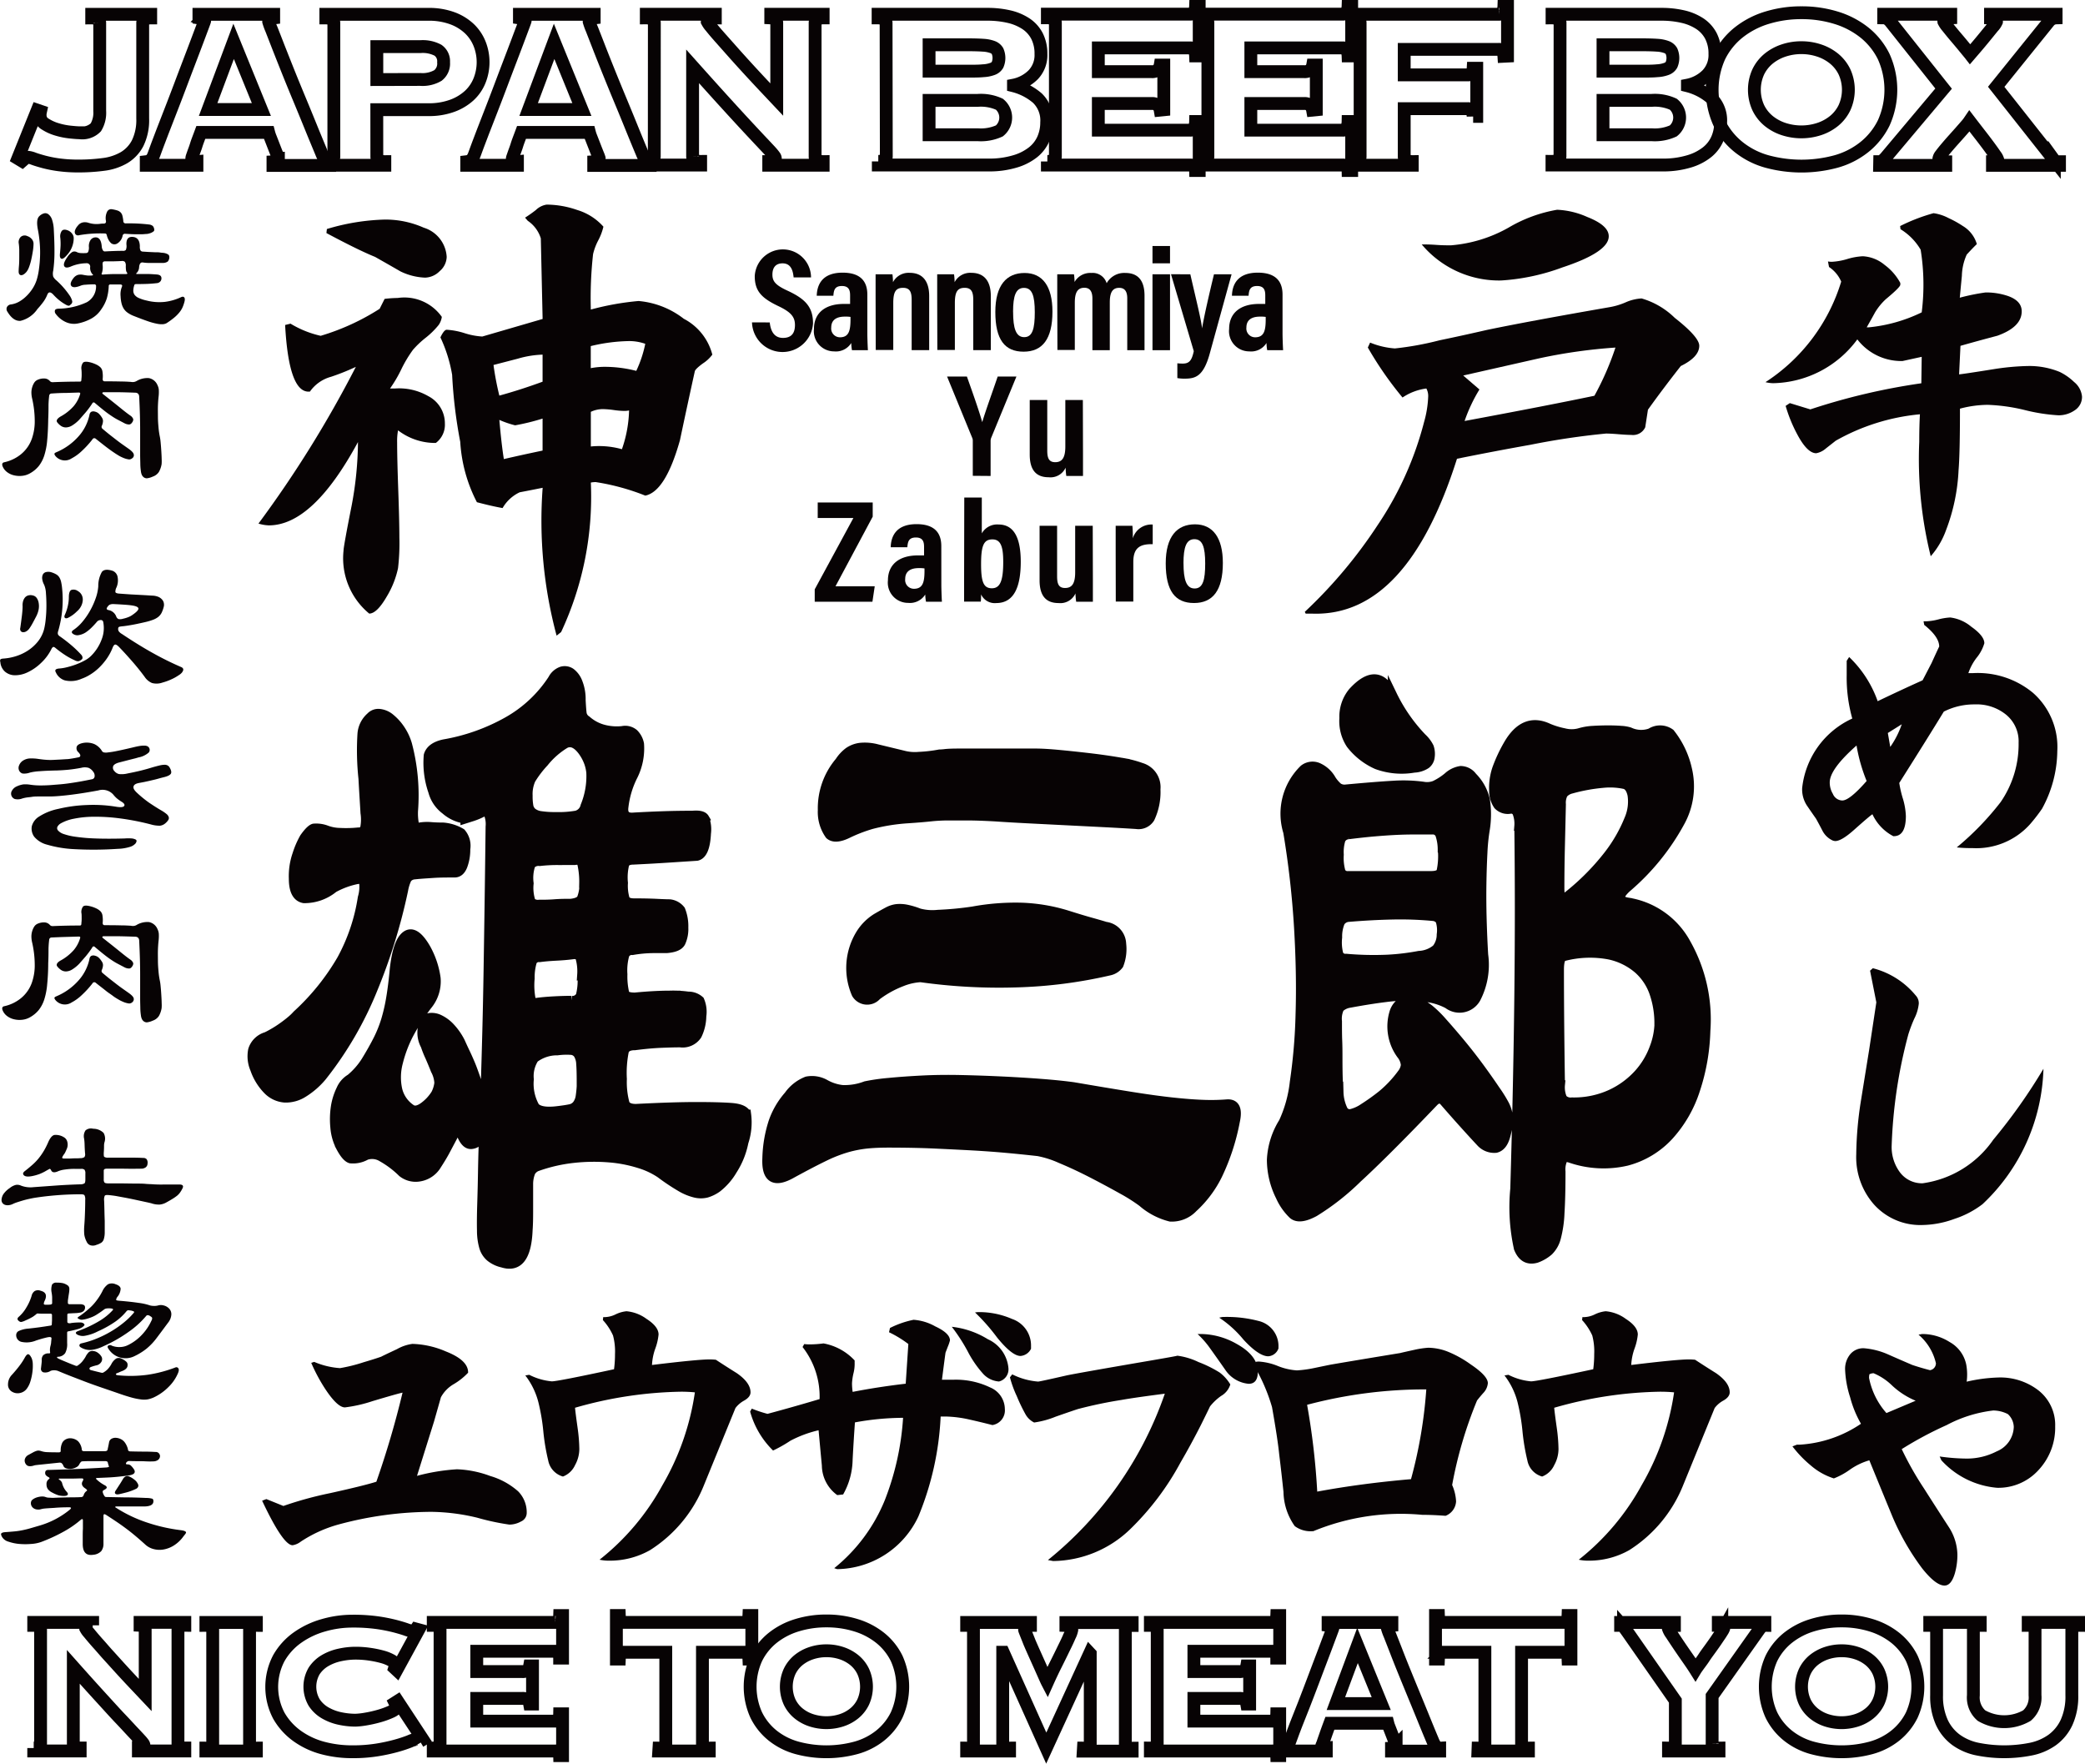 <svg xmlns="http://www.w3.org/2000/svg" width="57.814" height="48.901" viewBox="0 0 57.814 48.901"><g transform="translate(-1005.418 -530.61)"><g transform="translate(1005.907 530.788)"><path d="M1007.378,534.074a.723.723,0,0,0-.012.072.362.362,0,0,0,0,.048.272.272,0,0,0,.139.234,1.237,1.237,0,0,0,.322.147,1.946,1.946,0,0,0,.365.075c.122.013.212.02.27.02a.527.527,0,0,0,.449-.151.779.779,0,0,0,.107-.451v-2.44a.122.122,0,0,0-.036-.091.354.354,0,0,0-.186-.051v-.1h1.636v.1a.353.353,0,0,0-.186.052.123.123,0,0,0-.036.091v2.645a1.458,1.458,0,0,1-.139.683,1.009,1.009,0,0,1-.381.405,1.5,1.5,0,0,1-.568.186,5.252,5.252,0,0,1-.7.044,3.933,3.933,0,0,1-.524-.032,3.392,3.392,0,0,1-.417-.08q-.179-.048-.29-.088a.587.587,0,0,0-.143-.04.138.138,0,0,0-.091.024l-.091.08-.119-.072.54-1.341Z" transform="translate(-1006.742 -531.167)" fill="none" stroke="#070304" stroke-width="0.356"/><path d="M1017.649,535.392a.069.069,0,0,0,.028.06.222.222,0,0,0,.115.02v.1h-1.406v-.1a.261.261,0,0,0,.127-.051.377.377,0,0,0,.079-.131c.011-.026.037-.1.079-.214s.1-.264.167-.441l.23-.592q.127-.326.254-.663t.25-.659q.123-.322.219-.576l.155-.413q.06-.159.06-.167c0-.026-.017-.045-.052-.055a.717.717,0,0,0-.107-.024v-.1h2.073v.1a.432.432,0,0,0-.1.024c-.026.01-.039.037-.039.079a1.741,1.741,0,0,0,.075.207q.075.191.195.5c.079.2.171.434.274.691s.211.519.322.786.218.528.321.782.2.482.282.683a.765.765,0,0,0,.107.191.149.149,0,0,0,.115.047v.1H1019.9v-.1q.151-.008.151-.1a.992.992,0,0,0-.04-.107c-.027-.066-.056-.14-.088-.223l-.091-.234a1.107,1.107,0,0,1-.051-.151H1017.9c-.053.143-.1.259-.127.349s-.057.162-.075.214-.032.091-.04.115A.2.2,0,0,0,1017.649,535.392Zm1.93-1.366-.77-1.89-.707,1.89Z" transform="translate(-1012.82 -531.167)" fill="none" stroke="#070304" stroke-width="0.356"/><path d="M1031.267,535.329a.123.123,0,0,0,.036.091.354.354,0,0,0,.186.051v.1h-1.636v-.1a.354.354,0,0,0,.186-.051.124.124,0,0,0,.036-.091v-3.7a.123.123,0,0,0-.036-.091.353.353,0,0,0-.186-.052v-.1h2.843a1.874,1.874,0,0,1,.659.107,1.386,1.386,0,0,1,.477.29,1.19,1.19,0,0,1,.286.425,1.379,1.379,0,0,1,0,1.008,1.152,1.152,0,0,1-.286.421,1.415,1.415,0,0,1-.477.286,1.874,1.874,0,0,1-.659.107h-1.43Zm1.207-2.137a.845.845,0,0,0,.489-.111.418.418,0,0,0,.155-.365.371.371,0,0,0-.155-.334.9.9,0,0,0-.489-.1h-1.207v.913Z" transform="translate(-1021.307 -531.167)" fill="none" stroke="#070304" stroke-width="0.356"/><path d="M1041.683,535.392a.069.069,0,0,0,.028.06.221.221,0,0,0,.115.02v.1h-1.406v-.1a.261.261,0,0,0,.127-.051.379.379,0,0,0,.079-.131c.011-.026.037-.1.079-.214s.1-.264.167-.441l.23-.592q.127-.326.254-.663t.25-.659q.123-.322.219-.576l.155-.413q.06-.159.06-.167c0-.026-.017-.045-.052-.055a.709.709,0,0,0-.107-.024v-.1h2.073v.1a.432.432,0,0,0-.1.024c-.026.01-.039.037-.039.079a1.749,1.749,0,0,0,.075.207q.075.191.195.5t.274.691q.155.385.322.786t.321.782q.155.381.282.683a.77.77,0,0,0,.107.191.149.149,0,0,0,.115.047v.1h-1.565v-.1q.151-.008.151-.1a1,1,0,0,0-.04-.107c-.026-.066-.056-.14-.088-.223l-.091-.234a1.083,1.083,0,0,1-.051-.151h-1.883c-.053.143-.1.259-.127.349s-.057.162-.075.214-.032.091-.04.115A.2.2,0,0,0,1041.683,535.392Zm1.93-1.366-.77-1.89-.707,1.89Z" transform="translate(-1027.967 -531.167)" fill="none" stroke="#070304" stroke-width="0.356"/><path d="M1054.109,531.628a.124.124,0,0,0-.036-.091.355.355,0,0,0-.187-.052v-.1h1.914v.1a.431.431,0,0,0-.179.036.08.08,0,0,0-.044.067.687.687,0,0,0,.1.143q.1.127.27.318t.377.425q.21.235.425.469t.413.444l.341.362v-2.121q0-.135-.166-.143v-.1h1.453v.1a.356.356,0,0,0-.187.052.124.124,0,0,0-.036.091v3.7a.125.125,0,0,0,.036.091.357.357,0,0,0,.187.051v.1h-1.509v-.1a.3.3,0,0,0,.147-.024.073.073,0,0,0,.036-.064.116.116,0,0,0-.024-.06,1.4,1.4,0,0,0-.1-.123q-.08-.087-.234-.25t-.409-.437q-.255-.274-.627-.683t-.9-1v2.494a.124.124,0,0,0,.036.091.357.357,0,0,0,.187.051v.1h-1.509v-.1a.356.356,0,0,0,.187-.051.124.124,0,0,0,.036-.091Z" transform="translate(-1036.454 -531.167)" fill="none" stroke="#070304" stroke-width="0.356"/><path d="M1071.486,531.628a.124.124,0,0,0-.036-.091.355.355,0,0,0-.186-.052v-.1h3.026a2.611,2.611,0,0,1,.6.064,1.443,1.443,0,0,1,.469.195.917.917,0,0,1,.31.341,1.069,1.069,0,0,1,.111.5.786.786,0,0,1-.214.576,1.057,1.057,0,0,1-.548.29v.016a1.629,1.629,0,0,1,.663.342.858.858,0,0,1,.258.675,1.148,1.148,0,0,1-.091.453.973.973,0,0,1-.286.373,1.473,1.473,0,0,1-.5.254,2.452,2.452,0,0,1-.727.1h-3.065v-.1a.356.356,0,0,0,.186-.051.124.124,0,0,0,.036-.091Zm2.272,1.334c.169,0,.309,0,.421-.012a.85.85,0,0,0,.262-.052.26.26,0,0,0,.135-.111.479.479,0,0,0,0-.381.263.263,0,0,0-.135-.111.874.874,0,0,0-.262-.052q-.167-.012-.421-.012h-1.08v.731Zm.27,1.763a1.231,1.231,0,0,0,.6-.107.478.478,0,0,0,0-.739,1.229,1.229,0,0,0-.6-.107h-1.35v.953Z" transform="translate(-1047.405 -531.167)" fill="none" stroke="#070304" stroke-width="0.356"/><path d="M1087.086,533.663a.248.248,0,0,0-.067-.131.236.236,0,0,0-.171-.052h-1.477v.739h2.55a.112.112,0,0,0,.1-.044.473.473,0,0,0,.047-.195h.1v1.358h-.1a.209.209,0,0,0-.047-.127.16.16,0,0,0-.1-.024h-3.963v-.1a.354.354,0,0,0,.186-.051.124.124,0,0,0,.036-.091v-3.7a.123.123,0,0,0-.036-.091.353.353,0,0,0-.186-.052v-.1h3.963a.111.111,0,0,0,.1-.044.425.425,0,0,0,.047-.179h.1v1.382h-.1a.429.429,0,0,0-.047-.179.112.112,0,0,0-.1-.044h-2.55v.659h1.477a.236.236,0,0,0,.171-.052.248.248,0,0,0,.067-.131h.1v1.239Z" transform="translate(-1055.405 -530.788)" fill="none" stroke="#070304" stroke-width="0.356"/><path d="M1098.512,533.663a.253.253,0,0,0-.067-.131.236.236,0,0,0-.171-.052H1096.8v.739h2.549a.112.112,0,0,0,.1-.044.467.467,0,0,0,.047-.195h.1v1.358h-.1a.207.207,0,0,0-.047-.127.159.159,0,0,0-.1-.024h-3.963v-.1a.357.357,0,0,0,.187-.051.125.125,0,0,0,.036-.091v-3.7a.125.125,0,0,0-.036-.091.355.355,0,0,0-.187-.052v-.1h3.963a.111.111,0,0,0,.1-.044.42.42,0,0,0,.047-.179h.1v1.382h-.1a.423.423,0,0,0-.047-.179.112.112,0,0,0-.1-.044H1096.8v.659h1.477a.236.236,0,0,0,.171-.052.253.253,0,0,0,.067-.131h.1v1.239Z" transform="translate(-1062.605 -530.788)" fill="none" stroke="#070304" stroke-width="0.356"/><path d="M1111.019,532.17a.328.328,0,0,0-.048-.151.115.115,0,0,0-.095-.04h-2.621v.707h1.763a.123.123,0,0,0,.1-.036.306.306,0,0,0,.048-.147h.1v1.335h-.1a.393.393,0,0,0-.048-.175.116.116,0,0,0-.1-.04h-1.763v1.326a.123.123,0,0,0,.036.091.354.354,0,0,0,.187.051v.1h-1.668v-.1a.355.355,0,0,0,.186-.051.123.123,0,0,0,.036-.091v-3.7a.123.123,0,0,0-.036-.091.353.353,0,0,0-.186-.052v-.1h4.066a.109.109,0,0,0,.095-.044.411.411,0,0,0,.048-.179h.1v1.382Z" transform="translate(-1069.807 -530.788)" fill="none" stroke="#070304" stroke-width="0.356"/><path d="M1122.024,531.628a.123.123,0,0,0-.036-.091.353.353,0,0,0-.186-.052v-.1h3.026a2.617,2.617,0,0,1,.6.064,1.444,1.444,0,0,1,.469.195.92.92,0,0,1,.31.341,1.064,1.064,0,0,1,.111.5.788.788,0,0,1-.214.576,1.059,1.059,0,0,1-.548.29v.016a1.628,1.628,0,0,1,.663.342.858.858,0,0,1,.258.675,1.144,1.144,0,0,1-.091.453.968.968,0,0,1-.286.373,1.47,1.47,0,0,1-.5.254,2.456,2.456,0,0,1-.727.1H1121.8v-.1a.354.354,0,0,0,.186-.051.124.124,0,0,0,.036-.091Zm2.271,1.334c.169,0,.31,0,.421-.012a.848.848,0,0,0,.262-.052.259.259,0,0,0,.135-.111.475.475,0,0,0,0-.381.261.261,0,0,0-.135-.111.872.872,0,0,0-.262-.052c-.111-.008-.251-.012-.421-.012h-1.08v.731Zm.27,1.763a1.231,1.231,0,0,0,.6-.107.478.478,0,0,0,0-.739,1.229,1.229,0,0,0-.6-.107h-1.35v.953Z" transform="translate(-1079.255 -531.167)" fill="none" stroke="#070304" stroke-width="0.356"/><path d="M1136.286,531.261a3.225,3.225,0,0,1,.957.139,2.369,2.369,0,0,1,.786.409,1.974,1.974,0,0,1,.536.667,2.236,2.236,0,0,1,0,1.843,1.971,1.971,0,0,1-.536.667,2.207,2.207,0,0,1-.786.4,3.664,3.664,0,0,1-1.914,0,2.2,2.2,0,0,1-.786-.4,1.965,1.965,0,0,1-.536-.667,2.236,2.236,0,0,1,0-1.843,1.968,1.968,0,0,1,.536-.667,2.359,2.359,0,0,1,.786-.409A3.226,3.226,0,0,1,1136.286,531.261Zm0,.969a1.537,1.537,0,0,0-.5.08,1.3,1.3,0,0,0-.413.226,1.084,1.084,0,0,0-.286.365,1.2,1.2,0,0,0,0,.993,1.083,1.083,0,0,0,.286.365,1.294,1.294,0,0,0,.413.226,1.589,1.589,0,0,0,.993,0,1.3,1.3,0,0,0,.413-.226,1.08,1.08,0,0,0,.286-.365,1.2,1.2,0,0,0,0-.993,1.081,1.081,0,0,0-.286-.365,1.3,1.3,0,0,0-.413-.226A1.541,1.541,0,0,0,1136.286,532.23Z" transform="translate(-1086.822 -531.086)" fill="none" stroke="#070304" stroke-width="0.356"/><path d="M1146.373,535.471c.047,0,.108-.045.183-.135l1.589-1.89-1.477-1.859a.334.334,0,0,0-.1-.083.2.2,0,0,0-.084-.02v-.1h1.859v.1a.656.656,0,0,0-.143.024.073.073,0,0,0-.048.079.717.717,0,0,0,.1.147c.069.087.147.183.235.286s.169.2.246.294.126.152.147.179l.167-.194q.119-.139.242-.29l.223-.274a.5.5,0,0,0,.1-.147.081.081,0,0,0-.059-.083.342.342,0,0,0-.107-.02v-.1h1.819v.1a.267.267,0,0,0-.2.1l-1.461,1.811,1.612,2.041a.088.088,0,0,0,.063.036c.027,0,.053,0,.08,0v.1H1149.5v-.1c.1,0,.151-.013.151-.04a.406.406,0,0,0-.076-.143q-.075-.111-.19-.266t-.254-.333q-.139-.179-.266-.345a1.109,1.109,0,0,1-.1.127l-.167.191-.195.218c-.069.077-.132.15-.19.219s-.106.128-.143.179a.239.239,0,0,0-.055.107q0,.064.071.075a.732.732,0,0,0,.119.012v.1h-1.834Z" transform="translate(-1094.741 -531.167)" fill="none" stroke="#070304" stroke-width="0.356"/></g><g transform="translate(1006.353 575.405)"><path d="M1008.138,652.164a.105.105,0,0,0-.031-.078.306.306,0,0,0-.159-.044v-.081h1.634v.081a.368.368,0,0,0-.153.03.068.068,0,0,0-.037.058.568.568,0,0,0,.088.122q.088.109.23.271c.1.108.2.23.322.363s.241.267.363.4.24.26.353.379l.291.308v-1.81q0-.115-.142-.122v-.081h1.241v.081a.3.3,0,0,0-.159.044.1.1,0,0,0-.031.078v3.159a.1.1,0,0,0,.031.078.3.3,0,0,0,.159.044v.081h-1.288v-.081a.253.253,0,0,0,.125-.02.062.062,0,0,0,.03-.054.1.1,0,0,0-.02-.051,1.035,1.035,0,0,0-.088-.105c-.045-.05-.112-.121-.2-.214s-.2-.217-.349-.373-.323-.35-.536-.583-.468-.516-.766-.851v2.129a.106.106,0,0,0,.031.078.3.3,0,0,0,.159.044v.081h-1.288v-.081a.3.3,0,0,0,.159-.044.105.105,0,0,0,.031-.078Z" transform="translate(-1007.948 -651.771)" fill="none" stroke="#070304" stroke-width="0.356"/><path d="M1020.857,655.446a.3.3,0,0,0,.159-.044.1.1,0,0,0,.03-.078v-3.159a.105.105,0,0,0-.03-.078.306.306,0,0,0-.159-.044v-.081h1.4v.081a.3.3,0,0,0-.159.044.1.1,0,0,0-.03.078v3.159a.1.1,0,0,0,.03.078.3.3,0,0,0,.159.044v.081h-1.4Z" transform="translate(-1016.083 -651.771)" fill="none" stroke="#070304" stroke-width="0.356"/><path d="M1029.21,653.16a.253.253,0,0,0,.01-.044.415.415,0,0,0,0-.058c0-.036-.031-.072-.092-.108a1.094,1.094,0,0,0-.244-.1,2.863,2.863,0,0,0-.349-.074,2.7,2.7,0,0,0-.414-.031,2.05,2.05,0,0,0-.427.048,1.381,1.381,0,0,0-.41.156.912.912,0,0,0-.305.288.866.866,0,0,0,0,.875.9.9,0,0,0,.305.288,1.38,1.38,0,0,0,.41.156,2.074,2.074,0,0,0,.427.047,2.025,2.025,0,0,0,.278-.03,3.443,3.443,0,0,0,.38-.085,2.339,2.339,0,0,0,.336-.122c.1-.045.146-.093.146-.143a.1.1,0,0,0-.014-.054.441.441,0,0,1-.027-.048l.074-.047.7,1.064-.081.048a.074.074,0,0,0-.037-.044.143.143,0,0,0-.058-.01.669.669,0,0,0-.19.058,3.653,3.653,0,0,1-.37.122,4.9,4.9,0,0,1-.532.115,4.183,4.183,0,0,1-.685.051,3.154,3.154,0,0,1-.807-.1,2.178,2.178,0,0,1-.719-.332,1.781,1.781,0,0,1-.516-.569,1.715,1.715,0,0,1,0-1.593,1.773,1.773,0,0,1,.516-.57,2.34,2.34,0,0,1,.719-.342,2.9,2.9,0,0,1,.807-.115,4.855,4.855,0,0,1,.7.044,4.657,4.657,0,0,1,.5.1q.2.054.3.091a.553.553,0,0,0,.163.037.123.123,0,0,0,.1-.054l.074.02-.61,1.119Z" transform="translate(-1019.203 -651.702)" fill="none" stroke="#070304" stroke-width="0.356"/><path d="M1040.579,653.9a.217.217,0,0,0-.058-.112.2.2,0,0,0-.146-.044h-1.261v.63h2.176a.093.093,0,0,0,.081-.037.391.391,0,0,0,.041-.166h.081v1.16h-.081a.177.177,0,0,0-.041-.109.136.136,0,0,0-.081-.02h-3.383v-.081a.3.3,0,0,0,.159-.044.106.106,0,0,0,.03-.078V651.84a.106.106,0,0,0-.03-.078.306.306,0,0,0-.159-.044v-.081h3.383a.094.094,0,0,0,.081-.037.355.355,0,0,0,.041-.153h.081v1.18h-.081a.359.359,0,0,0-.041-.153.094.094,0,0,0-.081-.037h-2.176V653h1.261a.2.2,0,0,0,.146-.044.215.215,0,0,0,.058-.112h.081V653.9Z" transform="translate(-1026.829 -651.447)" fill="none" stroke="#070304" stroke-width="0.356"/><path d="M1052.821,655.122a.3.3,0,0,0,.159-.044.106.106,0,0,0,.03-.078v-2.536h-1.166a.094.094,0,0,0-.081.037.357.357,0,0,0-.041.152h-.081v-1.207h.081a.356.356,0,0,0,.041.153.1.1,0,0,0,.081.037h3.349a.1.1,0,0,0,.081-.037.366.366,0,0,0,.041-.153h.081v1.207h-.081a.368.368,0,0,0-.041-.152.094.094,0,0,0-.081-.037h-1.166V655a.105.105,0,0,0,.03.078.3.3,0,0,0,.159.044v.081h-1.4Z" transform="translate(-1035.484 -651.447)" fill="none" stroke="#070304" stroke-width="0.356"/><path d="M1063.786,651.851a2.742,2.742,0,0,1,.817.119,2.016,2.016,0,0,1,.671.349,1.679,1.679,0,0,1,.458.569,1.911,1.911,0,0,1,0,1.573,1.677,1.677,0,0,1-.458.57,1.872,1.872,0,0,1-.671.339,3.133,3.133,0,0,1-1.634,0,1.879,1.879,0,0,1-.672-.339,1.681,1.681,0,0,1-.457-.57,1.906,1.906,0,0,1,0-1.573,1.683,1.683,0,0,1,.457-.569,2.025,2.025,0,0,1,.672-.349A2.742,2.742,0,0,1,1063.786,651.851Zm0,.827a1.314,1.314,0,0,0-.424.068,1.112,1.112,0,0,0-.353.193.922.922,0,0,0-.244.312,1.029,1.029,0,0,0,0,.848.918.918,0,0,0,.244.312,1.1,1.1,0,0,0,.353.193,1.36,1.36,0,0,0,.847,0,1.1,1.1,0,0,0,.352-.193.912.912,0,0,0,.244-.312,1.027,1.027,0,0,0,0-.848.916.916,0,0,0-.244-.312,1.12,1.12,0,0,0-.352-.193A1.315,1.315,0,0,0,1063.786,652.678Z" transform="translate(-1041.805 -651.702)" fill="none" stroke="#070304" stroke-width="0.356"/><path d="M1081.138,655.446a.3.3,0,0,0,.159-.044.105.105,0,0,0,.03-.078v-2.495l-.013-.014-1.207,2.631-1.193-2.658h-.014v2.536a.105.105,0,0,0,.031.078.3.3,0,0,0,.159.044v.081H1077.9v-.081a.3.3,0,0,0,.159-.044.107.107,0,0,0,.03-.078v-3.159a.107.107,0,0,0-.03-.078.308.308,0,0,0-.159-.044v-.081h1.769v.081c-.108,0-.163.045-.163.122q0,.007.041.109t.1.251q.064.149.142.322l.149.332.125.281c.036.081.061.136.075.163q.115-.257.237-.5t.22-.447q.1-.2.159-.339a.632.632,0,0,0,.061-.169c0-.077-.054-.118-.163-.122v-.081h1.837v.081a.306.306,0,0,0-.159.044.105.105,0,0,0-.03.078v3.159a.1.1,0,0,0,.03.078.3.3,0,0,0,.159.044v.081h-1.356Z" transform="translate(-1052.031 -651.771)" fill="none" stroke="#070304" stroke-width="0.356"/><path d="M1094.355,653.9a.212.212,0,0,0-.058-.112.2.2,0,0,0-.146-.044h-1.261v.63h2.176a.093.093,0,0,0,.081-.037.393.393,0,0,0,.041-.166h.081v1.16h-.081a.178.178,0,0,0-.041-.109.136.136,0,0,0-.081-.02h-3.383v-.081a.3.3,0,0,0,.159-.044.105.105,0,0,0,.031-.078V651.84a.105.105,0,0,0-.031-.078.305.305,0,0,0-.159-.044v-.081h3.383a.094.094,0,0,0,.081-.037.357.357,0,0,0,.041-.153h.081v1.18h-.081a.361.361,0,0,0-.041-.153.094.094,0,0,0-.081-.037h-2.176V653h1.261a.2.2,0,0,0,.146-.044.21.21,0,0,0,.058-.112h.081V653.9Z" transform="translate(-1060.72 -651.447)" fill="none" stroke="#070304" stroke-width="0.356"/><path d="M1102.7,655.378a.057.057,0,0,0,.024.051.188.188,0,0,0,.1.017v.081h-1.2v-.081a.219.219,0,0,0,.108-.044.324.324,0,0,0,.068-.112q.013-.033.068-.183c.036-.1.083-.225.142-.376l.2-.505q.108-.278.217-.566t.213-.563q.105-.275.186-.491l.132-.353c.034-.09.051-.138.051-.142,0-.023-.014-.038-.044-.047a.6.6,0,0,0-.091-.02v-.081h1.769v.081a.358.358,0,0,0-.088.02c-.023.009-.034.032-.034.068a1.518,1.518,0,0,0,.065.176l.166.424q.1.261.234.59t.275.671q.142.343.274.668t.241.583a.679.679,0,0,0,.092.163.126.126,0,0,0,.1.041v.081h-1.336v-.081q.129-.007.129-.081a.875.875,0,0,0-.034-.091q-.034-.085-.074-.19l-.078-.2a.82.82,0,0,1-.044-.129h-1.607q-.068.183-.109.3l-.064.183-.034.1A.172.172,0,0,0,1102.7,655.378Zm1.648-1.166-.658-1.613-.6,1.613Z" transform="translate(-1066.983 -651.771)" fill="none" stroke="#070304" stroke-width="0.356"/><path d="M1114.243,655.122a.3.3,0,0,0,.159-.044.105.105,0,0,0,.031-.078v-2.536h-1.166a.093.093,0,0,0-.081.037.359.359,0,0,0-.041.152h-.081v-1.207h.081a.357.357,0,0,0,.041.153.094.094,0,0,0,.081.037h3.349a.094.094,0,0,0,.081-.037.357.357,0,0,0,.041-.153h.081v1.207h-.081a.359.359,0,0,0-.041-.152.093.093,0,0,0-.081-.037h-1.166V655a.105.105,0,0,0,.031.078.3.3,0,0,0,.159.044v.081h-1.4Z" transform="translate(-1074.194 -651.447)" fill="none" stroke="#070304" stroke-width="0.356"/><path d="M1130.943,651.961v.081a.125.125,0,0,0-.091.037.66.66,0,0,0-.071.085l-1.3,1.837v1.322a.1.1,0,0,0,.031.078.3.3,0,0,0,.159.044v.081h-1.4v-.081a.3.3,0,0,0,.16-.044.106.106,0,0,0,.03-.078V654.13l-1.295-1.857q-.109-.156-.142-.193a.108.108,0,0,0-.081-.037v-.081h1.492v.081a.461.461,0,0,0-.115.014.064.064,0,0,0-.054.068.582.582,0,0,0,.088.163q.088.135.207.312c.079.117.162.237.247.359s.156.226.21.312c.014-.023.043-.064.088-.126s.1-.132.152-.213.118-.167.183-.258.125-.174.176-.251.1-.143.132-.2a.417.417,0,0,0,.054-.1.063.063,0,0,0-.051-.068.374.374,0,0,0-.1-.014v-.081Z" transform="translate(-1082.941 -651.771)" fill="none" stroke="#070304" stroke-width="0.356"/><path d="M1139.912,651.851a2.747,2.747,0,0,1,.817.119,2.023,2.023,0,0,1,.671.349,1.689,1.689,0,0,1,.458.569,1.91,1.91,0,0,1,0,1.573,1.687,1.687,0,0,1-.458.57,1.877,1.877,0,0,1-.671.339,3.135,3.135,0,0,1-1.634,0,1.873,1.873,0,0,1-.671-.339,1.683,1.683,0,0,1-.458-.57,1.911,1.911,0,0,1,0-1.573,1.685,1.685,0,0,1,.458-.569,2.018,2.018,0,0,1,.671-.349A2.742,2.742,0,0,1,1139.912,651.851Zm0,.827a1.317,1.317,0,0,0-.424.068,1.122,1.122,0,0,0-.352.193.924.924,0,0,0-.244.312,1.024,1.024,0,0,0,0,.848.92.92,0,0,0,.244.312,1.106,1.106,0,0,0,.352.193,1.36,1.36,0,0,0,.848,0,1.1,1.1,0,0,0,.353-.193.92.92,0,0,0,.244-.312,1.028,1.028,0,0,0,0-.848.924.924,0,0,0-.244-.312,1.118,1.118,0,0,0-.353-.193A1.314,1.314,0,0,0,1139.912,652.678Z" transform="translate(-1089.782 -651.702)" fill="none" stroke="#070304" stroke-width="0.356"/><path d="M1153.052,652.164a.1.1,0,0,0-.031-.078.3.3,0,0,0-.159-.044v-.081h1.4v.081a.3.3,0,0,0-.159.044.1.1,0,0,0-.031.078v1.817a1.738,1.738,0,0,1-.146.753,1.258,1.258,0,0,1-.4.488,1.552,1.552,0,0,1-.6.254,3.776,3.776,0,0,1-1.458,0,1.549,1.549,0,0,1-.6-.254,1.258,1.258,0,0,1-.4-.488,1.737,1.737,0,0,1-.146-.753v-1.817a.107.107,0,0,0-.03-.078.308.308,0,0,0-.16-.044v-.081h1.4v.081a.3.3,0,0,0-.159.044.106.106,0,0,0-.031.078v1.817a.662.662,0,0,0,.224.563,1.258,1.258,0,0,0,1.261,0,.662.662,0,0,0,.224-.563Z" transform="translate(-1097.558 -651.771)" fill="none" stroke="#070304" stroke-width="0.356"/></g><g transform="translate(1012.399 549.191)"><path d="M1030.229,585.518a1.276,1.276,0,0,1-.077.462q-.077.2-.23.2c-.214,0-.414,0-.6.013s-.358.022-.516.04a.279.279,0,0,0-.2.105,1.222,1.222,0,0,0-.1.317,15.63,15.63,0,0,1-.837,2.718,9.829,9.829,0,0,1-1.423,2.454,2.15,2.15,0,0,1-.516.449.905.905,0,0,1-.516.145.74.74,0,0,1-.467-.211,1.55,1.55,0,0,1-.369-.594.887.887,0,0,1-.056-.528.559.559,0,0,1,.376-.37c.037-.017.1-.048.175-.092a2.947,2.947,0,0,0,.251-.158q.133-.093.244-.185a1.628,1.628,0,0,0,.181-.172,6.483,6.483,0,0,0,1.234-1.53,5.212,5.212,0,0,0,.579-1.715,1.053,1.053,0,0,0,.035-.435q-.035-.092-.189-.066a2.277,2.277,0,0,0-.642.237,1.274,1.274,0,0,1-.823.29q-.293-.052-.293-.554a1.84,1.84,0,0,1,.1-.673,2.391,2.391,0,0,1,.2-.462q.168-.237.265-.264a.8.8,0,0,1,.362.053,1.133,1.133,0,0,0,.363.066,3.434,3.434,0,0,0,.516-.013.161.161,0,0,0,.174-.119,1.233,1.233,0,0,0,.007-.409c-.009-.158-.019-.312-.028-.462s-.019-.312-.028-.488a7.347,7.347,0,0,1-.028-1.241.7.7,0,0,1,.237-.475.292.292,0,0,1,.251-.092.555.555,0,0,1,.3.132,1.4,1.4,0,0,1,.272.3,1.491,1.491,0,0,1,.2.422,5.531,5.531,0,0,1,.167,1.847,1.648,1.648,0,0,0,.028.383c.019.062.065.084.14.066a1.265,1.265,0,0,1,.314-.013c.107.009.221.013.342.013a1.156,1.156,0,0,1,.5.159A.548.548,0,0,1,1030.229,585.518Zm7.713,8.128a2.213,2.213,0,0,1-.314.778,1.713,1.713,0,0,1-.425.488,1,1,0,0,1-.293.145.66.66,0,0,1-.321,0,1.475,1.475,0,0,1-.411-.172,5.841,5.841,0,0,1-.551-.369,2.173,2.173,0,0,0-.593-.277,3.761,3.761,0,0,0-.83-.159,5.221,5.221,0,0,0-.976.013,4.41,4.41,0,0,0-1.032.237.338.338,0,0,0-.161.145.891.891,0,0,0-.063.33v.62c0,.255,0,.471-.014.646q-.042,1.135-.711.924a.834.834,0,0,1-.335-.158.587.587,0,0,1-.182-.277,1.651,1.651,0,0,1-.063-.462q-.007-.29.007-.739t.021-.871q.007-.422.021-.818.013-.291-.1-.106a.292.292,0,0,1-.23.145c-.1.009-.184-.066-.258-.224-.047-.123-.086-.18-.118-.172s-.082.075-.146.2l-.189.356c-.06.115-.142.251-.244.409a.69.69,0,0,1-.481.33.6.6,0,0,1-.481-.119,2.642,2.642,0,0,0-.558-.422.52.52,0,0,0-.446-.053.724.724,0,0,1-.432.092c-.084-.027-.177-.136-.279-.33a1.434,1.434,0,0,1-.153-.541,2.311,2.311,0,0,1,.014-.568,1.7,1.7,0,0,1,.154-.488.647.647,0,0,1,.265-.3,2.059,2.059,0,0,0,.418-.475c.14-.228.253-.431.342-.607a3.447,3.447,0,0,0,.216-.541,4.9,4.9,0,0,0,.139-.607q.056-.329.1-.8.084-.765.328-.937t.551.356a2.352,2.352,0,0,1,.279.831,1.04,1.04,0,0,1-.237.752,5.848,5.848,0,0,0-.523.818,3.573,3.573,0,0,0-.286.765,1.6,1.6,0,0,0-.021.739.889.889,0,0,0,.384.554q.125.079.321-.053a1.258,1.258,0,0,0,.349-.369.9.9,0,0,0,.091-.3.831.831,0,0,0-.1-.356c-.056-.141-.109-.268-.16-.383a2.805,2.805,0,0,1-.119-.3.74.74,0,0,1,0-.713.215.215,0,0,1,.147-.066.482.482,0,0,1,.251.052,1.013,1.013,0,0,1,.3.224,1.73,1.73,0,0,1,.279.4q.083.185.153.33c.047.1.091.2.133.3s.086.224.132.356.1.286.153.462q.084.291.112-.052.028-.871.049-1.689t.035-1.689q.014-.871.028-1.834t.028-2.151a.762.762,0,0,0-.056-.369.105.105,0,0,0-.153-.026,1.819,1.819,0,0,1-.279.118l-.209.066a1.043,1.043,0,0,1-.544-.251.942.942,0,0,1-.349-.514,2.413,2.413,0,0,1-.125-1q.069-.237.432-.317a5.485,5.485,0,0,0,1.778-.633,3.574,3.574,0,0,0,1.234-1.161.457.457,0,0,1,.251-.224.3.3,0,0,1,.258.04.608.608,0,0,1,.2.277,1.261,1.261,0,0,1,.084.488q.014.264.028.369a.27.27,0,0,0,.126.185,1.148,1.148,0,0,0,.523.264,1.45,1.45,0,0,0,.467.026.378.378,0,0,1,.321.079.558.558,0,0,1,.154.29,1.705,1.705,0,0,1-.167.871,2.557,2.557,0,0,0-.265.871q-.042.291.223.29.446-.026.865-.04t.809-.013c.186-.017.3.009.342.08a.866.866,0,0,1,.049.422q-.028.58-.265.633l-.816.053q-.412.027-.942.053-.2,0-.244.119a1.522,1.522,0,0,0-.035.515,1.286,1.286,0,0,0,.049.448q.049.106.244.106.363,0,.628.013c.176.009.3.013.362.013a.45.45,0,0,1,.307.171,1.2,1.2,0,0,1,.084.488.889.889,0,0,1-.077.409c-.051.1-.184.154-.4.172h-.383a3.53,3.53,0,0,0-.565.053.209.209,0,0,0-.209.119,1.6,1.6,0,0,0-.055.541,2.058,2.058,0,0,0,.055.541c.028.062.121.092.279.092q.557-.053.962-.053a3,3,0,0,1,.516.027.468.468,0,0,1,.321.119.8.8,0,0,1,.055.435,1.239,1.239,0,0,1-.125.528.487.487,0,0,1-.474.211q-.2,0-.523.013t-.732.066q-.237,0-.293.145a3.057,3.057,0,0,0-.056.779,2.27,2.27,0,0,0,.077.686q.062.132.3.132,1.046-.053,1.674-.053t.976.026q.348.027.418.185A1.74,1.74,0,0,1,1037.942,593.646Zm-4.24-10.213a1.17,1.17,0,0,0-.077-.343,1.282,1.282,0,0,0-.161-.29q-.237-.317-.474-.2a2.212,2.212,0,0,0-.586.514,2.918,2.918,0,0,0-.362.475.977.977,0,0,0-.084.449,1.553,1.553,0,0,0,.021.29.292.292,0,0,0,.1.172.469.469,0,0,0,.23.092,2.587,2.587,0,0,0,.419.026,2.835,2.835,0,0,0,.572-.04.336.336,0,0,0,.237-.251A2.194,2.194,0,0,0,1033.7,583.433Zm-.2,3.035a2.268,2.268,0,0,0-.056-.554c-.028-.07-.093-.1-.2-.079h-.467a4.262,4.262,0,0,0-.5.027.276.276,0,0,0-.244.092,1.138,1.138,0,0,0-.049.515,1.213,1.213,0,0,0,.056.514.285.285,0,0,0,.223.066c.121,0,.265,0,.432-.013s.316-.013.446-.013c.158-.017.256-.062.293-.132A1.036,1.036,0,0,0,1033.506,586.468Zm-.07,5.489q0-.317-.014-.489a.548.548,0,0,0-.077-.264.254.254,0,0,0-.2-.106,1.915,1.915,0,0,0-.369.013,1.041,1.041,0,0,0-.641.211.9.9,0,0,0-.14.581,1.307,1.307,0,0,0,.161.765q.146.159.606.106.223-.026.356-.053a.319.319,0,0,0,.2-.119.512.512,0,0,0,.091-.237A3.049,3.049,0,0,0,1033.437,591.957Zm.014-2.956a1.408,1.408,0,0,0-.049-.475q-.049-.1-.2-.079-.2.027-.46.04t-.46.04a.2.2,0,0,0-.2.105,1.551,1.551,0,0,0-.063.475,2.07,2.07,0,0,0,.028.581q.042.106.181.079.2-.026.467-.04t.467-.013a.242.242,0,0,0,.251-.132A1.713,1.713,0,0,0,1033.45,589Z" transform="translate(-1024.296 -580.557)" fill="#070304" stroke="#070304" stroke-miterlimit="10" stroke-width="0.252"/><path d="M1075.914,596.7a6.014,6.014,0,0,1-.488,1.491,3.066,3.066,0,0,1-.684.91.81.81,0,0,1-.627.251,1.883,1.883,0,0,1-.781-.409,4.836,4.836,0,0,0-.565-.357q-.4-.224-.837-.449t-.858-.4a2.788,2.788,0,0,0-.627-.2q-.474-.053-.907-.092t-.913-.066q-.481-.026-1.046-.052t-1.29-.026q-.334,0-.593.026a3.3,3.3,0,0,0-.544.105,3.9,3.9,0,0,0-.642.251q-.355.172-.886.462-.739.423-.7-.422a3.526,3.526,0,0,1,.174-1.016,2.212,2.212,0,0,1,.426-.726,1.125,1.125,0,0,1,.509-.4.745.745,0,0,1,.5.079,1.262,1.262,0,0,0,.481.158,1.629,1.629,0,0,0,.648-.106,5.6,5.6,0,0,1,.649-.092q.412-.04.921-.066t1.081-.013q.572.013,1.137.04t1.074.066q.509.039.9.092.921.158,1.583.264t1.151.159q.488.053.851.066a5.733,5.733,0,0,0,.683-.013Q1076.026,596.2,1075.914,596.7Zm-2.2-9.183a1.7,1.7,0,0,1-.161.778.38.38,0,0,1-.383.172q-.405-.026-.92-.052l-1.053-.053-1.046-.053q-.509-.026-.9-.053-.474-.026-.767-.026h-.53a4.748,4.748,0,0,0-.488.026c-.167.018-.381.036-.641.053a5.357,5.357,0,0,0-.99.158,4.219,4.219,0,0,0-.683.264c-.223.105-.386.115-.488.026a1.092,1.092,0,0,1-.2-.686,2,2,0,0,1,.474-1.346,1.058,1.058,0,0,1,.258-.277.733.733,0,0,1,.321-.119,1.312,1.312,0,0,1,.467.04l.711.172a1.259,1.259,0,0,0,.446.039,4.017,4.017,0,0,0,.572-.066,1.478,1.478,0,0,0,.168-.013c.074-.008.2-.013.383-.013h2.113q.251,0,.669.04t.858.092q.439.053.823.119a3,3,0,0,1,.579.145A.571.571,0,0,1,1073.71,587.513Zm-.948,4.3a1.191,1.191,0,0,1-.077.541.446.446,0,0,1-.272.171,12.963,12.963,0,0,1-2.58.33,15.623,15.623,0,0,1-2.65-.145,1.636,1.636,0,0,0-.523.119,2.838,2.838,0,0,0-.691.383.354.354,0,0,1-.572-.053,1.8,1.8,0,0,1,.119-1.662,1.388,1.388,0,0,1,.453-.449q.181-.105.307-.172a.7.7,0,0,1,.244-.079.938.938,0,0,1,.265.013,2.1,2.1,0,0,1,.356.106,1.427,1.427,0,0,0,.523.04,9.023,9.023,0,0,0,.969-.092,6.5,6.5,0,0,1,1.381-.105,4.865,4.865,0,0,1,1.227.211q.418.132.663.2t.411.119A.506.506,0,0,1,1072.762,591.814Z" transform="translate(-1048.642 -584.188)" fill="#070304" stroke="#070304" stroke-miterlimit="10" stroke-width="0.252"/><path d="M1107.254,593.9c-.056.194-.146.3-.272.33a.509.509,0,0,1-.426-.172q-.125-.132-.411-.448t-.607-.686c-.084-.088-.177-.079-.279.027q-1.339,1.4-2.113,2.111a6.723,6.723,0,0,1-1.193.937q-.418.225-.6.066a1.591,1.591,0,0,1-.349-.5,2.282,2.282,0,0,1-.244-1.016,2.156,2.156,0,0,1,.328-1.042,3.569,3.569,0,0,0,.307-1.109,15.349,15.349,0,0,0,.16-1.887q.035-1.094-.042-2.4a25.229,25.229,0,0,0-.3-2.652,1.722,1.722,0,0,1,.446-1.742.392.392,0,0,1,.39-.053.8.8,0,0,1,.377.343,1.011,1.011,0,0,0,.181.211.316.316,0,0,0,.2.053q.851-.079,1.332-.106a4.139,4.139,0,0,1,.83.027.6.6,0,0,0,.314-.027,1.723,1.723,0,0,0,.37-.237.679.679,0,0,1,.356-.172.415.415,0,0,1,.328.172,1.33,1.33,0,0,1,.356.647,2.638,2.638,0,0,1-.007.831,5.444,5.444,0,0,0-.063.633q-.021.4-.028.871t.007.976q.014.5.042.977a2.023,2.023,0,0,1-.209,1.214.528.528,0,0,1-.781.158,1.707,1.707,0,0,0-.426-.158,3.068,3.068,0,0,0-.551-.066,4.71,4.71,0,0,0-.753.039q-.433.053-1,.158a.516.516,0,0,0-.272.132.687.687,0,0,0-.062.369c0,.194,0,.374.007.541s.007.339.007.514q0,.581.028.91a1.205,1.205,0,0,0,.111.475.2.2,0,0,0,.223.119,1.064,1.064,0,0,0,.349-.158,5.848,5.848,0,0,0,.516-.369,3.237,3.237,0,0,0,.544-.581.473.473,0,0,0,.1-.238.528.528,0,0,0-.119-.29,1.326,1.326,0,0,1-.2-1.161.535.535,0,0,1,.335-.356q.223-.065.642.251a3.044,3.044,0,0,1,.376.369q.237.264.5.581t.516.66q.251.343.446.633a3.814,3.814,0,0,1,.251.4.958.958,0,0,1,.1.29.855.855,0,0,1,0,.264C1107.317,593.647,1107.292,593.762,1107.254,593.9Zm-1.785-5.594a.878.878,0,0,0-.035-.4.264.264,0,0,0-.188-.105,9.778,9.778,0,0,0-1.144-.04q-.586.013-1.214.066a.292.292,0,0,0-.216.132,1.024,1.024,0,0,0-.077.422,1.284,1.284,0,0,0,.035.475.2.2,0,0,0,.2.106,8.673,8.673,0,0,0,1.144.026,6.457,6.457,0,0,0,.879-.105.812.812,0,0,0,.481-.185A.629.629,0,0,0,1105.469,588.308Zm.028-2.349a1.3,1.3,0,0,0-.07-.435.21.21,0,0,0-.209-.119h-.509q-.245,0-.509.013t-.579.04q-.314.027-.732.079a.25.25,0,0,0-.2.132,1.18,1.18,0,0,0-.049.422,1.408,1.408,0,0,0,.049.475.2.2,0,0,0,.2.105h2.3q.223,0,.272-.105A1.961,1.961,0,0,0,1105.5,585.959Zm-.335-2.586a.3.3,0,0,1-.112.211.658.658,0,0,1-.335.106,2,2,0,0,1-1.032-.092,1.883,1.883,0,0,1-.725-.568,1.164,1.164,0,0,1-.188-.725,1.073,1.073,0,0,1,.244-.726q.7-.765,1.1.08a4.62,4.62,0,0,0,.823,1.187.907.907,0,0,1,.2.264A.582.582,0,0,1,1105.162,583.373Zm7.643,7.6a5.673,5.673,0,0,1-.286,1.636,3.468,3.468,0,0,1-.739,1.28,2.43,2.43,0,0,1-1.165.7,2.828,2.828,0,0,1-1.562-.079q-.154-.053-.209.026a.682.682,0,0,0-.056.343q0,.713-.028,1.148a3.148,3.148,0,0,1-.1.686.8.8,0,0,1-.209.369,1.082,1.082,0,0,1-.342.2q-.349.1-.5-.277a5.252,5.252,0,0,1-.1-1.649q.084-2.876.112-5.344t0-4.711a.856.856,0,0,0-.056-.383.184.184,0,0,0-.167-.092.373.373,0,0,1-.356-.106.688.688,0,0,1-.119-.4,1.66,1.66,0,0,1,.083-.607,4.125,4.125,0,0,1,.321-.686q.446-.765,1.116-.448a2.254,2.254,0,0,0,.433.132.826.826,0,0,0,.418,0,1.6,1.6,0,0,1,.384-.066q.216-.013.418-.013t.363.013a.948.948,0,0,1,.23.039.759.759,0,0,0,.586.026.482.482,0,0,1,.544.013,2.468,2.468,0,0,1,.474.99,2.048,2.048,0,0,1-.2,1.478,6.425,6.425,0,0,1-1.479,1.82q-.2.185-.174.277t.2.119a2.237,2.237,0,0,1,1.625,1.148A4.282,4.282,0,0,1,1112.805,590.973Zm-1.3-.211a2.561,2.561,0,0,0-.132-.818,1.559,1.559,0,0,0-.439-.673,1.8,1.8,0,0,0-.809-.4,2.866,2.866,0,0,0-1.241.04q-.139,0-.139.369,0,.687.007,1.478t.021,1.715a.769.769,0,0,0,.062.383.3.3,0,0,0,.258.092,2.455,2.455,0,0,0,1.088-.224,2.377,2.377,0,0,0,.753-.554,2.206,2.206,0,0,0,.432-.712A2.064,2.064,0,0,0,1111.508,590.762Zm-.976-6.623a1.941,1.941,0,0,0-.579-.027,4.888,4.888,0,0,0-.872.159.426.426,0,0,0-.223.132.537.537,0,0,0-.056.29q-.014.608-.028,1.188t-.014,1.135q0,.37.125.29a6.644,6.644,0,0,0,1.214-1.2,4.143,4.143,0,0,0,.572-.99,1.237,1.237,0,0,0,.091-.686Q1110.7,584.165,1110.532,584.138Z" transform="translate(-1072.486 -580.972)" fill="#070304" stroke="#070304" stroke-miterlimit="10" stroke-width="0.252"/></g><g transform="translate(1012.585 536.286)"><path d="M1029.97,551.723a.63.63,0,0,1-.25.537h-.075a1.692,1.692,0,0,1-.974-.349,1.641,1.641,0,0,0-.025.337q0,.438.031,1.318t.031,1.317a5.914,5.914,0,0,1-.037.849,2.534,2.534,0,0,1-.312.786q-.274.474-.487.474a1.987,1.987,0,0,1-.712-1.748q0-.113.225-1.248a9.766,9.766,0,0,0,.175-1.76q-1.249,2.31-2.472,2.31a1.09,1.09,0,0,1-.287-.05,31.241,31.241,0,0,0,2.7-4.345,6.321,6.321,0,0,1-.687.275,1.05,1.05,0,0,0-.587.412h-.038q-.549,0-.649-1.848l.15-.037a2.784,2.784,0,0,0,.836.337,6.414,6.414,0,0,0,1.635-.749l.138-.275a3.249,3.249,0,0,1,.362-.025,1.272,1.272,0,0,1,1.224.524.509.509,0,0,1-.088.225,2.249,2.249,0,0,1-.362.356,2.575,2.575,0,0,0-.349.331,3.477,3.477,0,0,0-.325.543,3.662,3.662,0,0,1-.312.531h.137a1.618,1.618,0,0,1,.924.212A.848.848,0,0,1,1029.97,551.723Zm.05-4.62a.535.535,0,0,1-.193.393.59.59,0,0,1-.406.181,1.7,1.7,0,0,1-.687-.175q-.237-.138-.7-.4-.463-.187-1.349-.661l.013-.112a6.081,6.081,0,0,1,1.6-.262,2.613,2.613,0,0,1,1.086.225A.9.9,0,0,1,1030.02,547.1Zm7.366,2.709a1,1,0,0,1-.262.244q-.212.156-.224.219-.212.961-.412,1.91-.4,1.423-.961,1.536a6.322,6.322,0,0,0-1.373-.375.686.686,0,0,0-.137.013,8.855,8.855,0,0,1-.824,4.145l-.125.1a12.287,12.287,0,0,1-.387-4.1q-.312.063-.637.125a1.07,1.07,0,0,0-.474.437q-.287-.05-.712-.162a4.159,4.159,0,0,1-.462-1.673,13.3,13.3,0,0,1-.225-1.86,4.013,4.013,0,0,0-.325-1.037c.067-.141.125-.212.175-.212a2.033,2.033,0,0,1,.493.094,2.017,2.017,0,0,0,.493.094l1.673-.487-.05-2.235a.914.914,0,0,0-.362-.487l-.075-.087a3.617,3.617,0,0,0,.3-.212.548.548,0,0,1,.3-.15,2.612,2.612,0,0,1,.849.15,1.578,1.578,0,0,1,.724.462,1.6,1.6,0,0,1-.144.381,1.59,1.59,0,0,0-.143.381,10.982,10.982,0,0,0-.062,1.536,7.6,7.6,0,0,1,1.323-.237,2.373,2.373,0,0,1,1.255.493A1.562,1.562,0,0,1,1037.386,549.812Zm-4.707.749v-.749a2.717,2.717,0,0,0-.687.112l-.674.175a8.153,8.153,0,0,0,.162.849Q1032.067,550.787,1032.68,550.562Zm0,1.91v-.886a6.178,6.178,0,0,1-.762.187,2.776,2.776,0,0,1-.437-.15q.062.7.125,1.086Q1032.068,552.6,1032.68,552.472Zm2.847-2.959a1.326,1.326,0,0,0-.487-.075,4.818,4.818,0,0,0-1.024.138v.612a2.049,2.049,0,0,1,.4-.037,3.546,3.546,0,0,1,.862.112A3.289,3.289,0,0,0,1035.526,549.513Zm-.449,1.848a.688.688,0,0,1-.137.013,2.276,2.276,0,0,1-.287-.025,2.426,2.426,0,0,0-.287-.025.772.772,0,0,0-.349.075v.961a2.082,2.082,0,0,1,.225-.012,2.36,2.36,0,0,1,.637.087A3.505,3.505,0,0,0,1035.077,551.361Z" transform="translate(-1024.801 -545.655)" fill="#070304"/><path d="M1114.2,549.8q0,.312-.512.562-.5.637-.911,1.211-.038.25-.075.487a.372.372,0,0,1-.387.212c-.075,0-.192-.006-.349-.019s-.275-.019-.349-.019a20.773,20.773,0,0,0-2.1.312q-.986.175-2.035.387-1.385,4.37-3.995,4.295h-.2l-.025-.05a13.214,13.214,0,0,0,2.023-2.41,9.236,9.236,0,0,0,1.286-2.859,2.95,2.95,0,0,0,.112-.687.438.438,0,0,0-.05-.237,1.531,1.531,0,0,0-.661.25,9.72,9.72,0,0,1-.962-1.386l.063-.137a2.221,2.221,0,0,0,.687.162,8.415,8.415,0,0,0,1.236-.225q.661-.137,1.311-.287,1.136-.237,3.433-.637a1.944,1.944,0,0,0,.437-.137,1.264,1.264,0,0,1,.424-.1,2.173,2.173,0,0,1,.918.537Q1114.2,549.56,1114.2,549.8Zm-2.51-3.034q0,.437-1.286.862a5.9,5.9,0,0,1-1.7.362,2.8,2.8,0,0,1-2.2-1c.091,0,.227,0,.406.013s.314.012.406.012a3.872,3.872,0,0,0,1.6-.493,3.966,3.966,0,0,1,1.342-.493,2.273,2.273,0,0,1,.836.2Q1111.69,546.463,1111.69,546.763Zm.188,3.084a14.712,14.712,0,0,0-2.123.3l-2.1.475.45.387a4.377,4.377,0,0,0-.412.874q2.347-.437,3.6-.7A7.912,7.912,0,0,0,1111.877,549.847Z" transform="translate(-1074.249 -545.889)" fill="#070304"/></g><g transform="translate(1054.369 536.52)"><path d="M1146.577,551.372a.439.439,0,0,1-.2.381.779.779,0,0,1-.454.14,4.961,4.961,0,0,1-.931-.145,5.037,5.037,0,0,0-1.027-.145,3.046,3.046,0,0,0-.772.106q0,1.245-.039,1.708a5.306,5.306,0,0,1-.347,1.66,2.245,2.245,0,0,1-.425.724,11.19,11.19,0,0,1-.318-3.174q0-.444.019-.762a5.816,5.816,0,0,0-2.335.733l-.27.212a.564.564,0,0,1-.27.135q-.251,0-.531-.531a4.054,4.054,0,0,1-.318-.782l.116-.077.569.174a17.876,17.876,0,0,1,3.078-.724l.01-.733-.531.116a1.535,1.535,0,0,1-1.254-.6,2.965,2.965,0,0,1-2.335,1.215.969.969,0,0,1-.212-.029,5.084,5.084,0,0,0,2.1-2.788.927.927,0,0,0-.338-.405l-.029-.154a.525.525,0,0,0,.106.01,1.812,1.812,0,0,0,.429-.077,1.812,1.812,0,0,1,.429-.077,1.023,1.023,0,0,1,.608.241,1.514,1.514,0,0,1,.434.5v.048q0,.068-.4.4a1.686,1.686,0,0,0-.3.367c-.077.142-.155.28-.232.415h.058a4.287,4.287,0,0,0,1.467-.415,6.119,6.119,0,0,0-.029-1.737,1.633,1.633,0,0,0-.559-.569l-.01-.087a5.035,5.035,0,0,1,.926-.357,1.257,1.257,0,0,1,.415.135,2.837,2.837,0,0,1,.4.222.866.866,0,0,1,.386.5q-.106.1-.28.29a1.508,1.508,0,0,0-.135.588q-.029.3-.058.608a5.946,5.946,0,0,1,.714-.145,1.873,1.873,0,0,1,.627.1q.377.135.376.424,0,.434-.675.676-.512.135-1.023.28l-.038.791q.115-.009.965-.145a6.846,6.846,0,0,1,.965-.087,2.225,2.225,0,0,1,.859.164,1.558,1.558,0,0,1,.4.28A.59.59,0,0,1,1146.577,551.372Z" transform="translate(-1137.797 -546.288)" fill="#070304"/><path d="M1147.634,580.343a3.387,3.387,0,0,1-.424,1.6,4.806,4.806,0,0,1-.328.424,2,2,0,0,1-1.611.666,3.6,3.6,0,0,1-.425-.019,7.872,7.872,0,0,0,1.215-1.254,2.827,2.827,0,0,0,.5-1.65.953.953,0,0,0-.366-.791,1.293,1.293,0,0,0-.849-.27,1.86,1.86,0,0,0-.859.2q-.405.666-1.235,1.978a2.966,2.966,0,0,0,.106.453,1.906,1.906,0,0,1,.077.463q0,.57-.348.56a1.3,1.3,0,0,1-.579-.608q-.068.039-.511.434-.357.318-.531.309l-.048-.01a.6.6,0,0,1-.29-.265q-.087-.169-.183-.343-.135-.192-.26-.376a.819.819,0,0,1-.126-.473,2.4,2.4,0,0,1,1.39-1.93,4.2,4.2,0,0,1-.155-1.2v-.4l.068-.106a3.139,3.139,0,0,1,.791,1.225q.685-.328,1.245-.579c.058-.109.141-.27.251-.482.045-.1.112-.247.2-.434l.01-.02q0-.27-.415-.6l-.019-.1H1144a1.585,1.585,0,0,0,.338-.053,1.585,1.585,0,0,1,.328-.053,1.124,1.124,0,0,1,.583.256q.362.256.362.458a1.141,1.141,0,0,1-.212.4,1.465,1.465,0,0,0-.231.429h.125a2.4,2.4,0,0,1,1.659.54A2,2,0,0,1,1147.634,580.343Zm-5.287.83a4.65,4.65,0,0,1-.28-.984q-.743.656-.743,1.022a.609.609,0,0,0,.087.319.29.29,0,0,0,.261.183Q1141.874,581.713,1142.347,581.173Zm.974-1.573-.386.242.067.386A2.489,2.489,0,0,0,1143.321,579.6Z" transform="translate(-1139.539 -565.428)" fill="#070304"/><path d="M1149.8,605.693a5.353,5.353,0,0,1-1.688,3.753,2.618,2.618,0,0,1-.782.41,2.686,2.686,0,0,1-.878.169,1.727,1.727,0,0,1-1.351-.569,1.984,1.984,0,0,1-.492-1.389,10.041,10.041,0,0,1,.125-1.457q.115-.714.232-1.437.067-.444.2-1.322l-.174-.878.077-.068a2.26,2.26,0,0,1,1.187.753.313.313,0,0,1,.087.231,1.171,1.171,0,0,1-.125.415,3.935,3.935,0,0,0-.164.434,13.577,13.577,0,0,0-.463,3.088,1.172,1.172,0,0,0,.212.714.761.761,0,0,0,.646.328,2.854,2.854,0,0,0,1.958-1.206A15.375,15.375,0,0,0,1149.8,605.693Z" transform="translate(-1142.089 -581.969)" fill="#070304"/><path d="M1147.116,632.893a1.719,1.719,0,0,1-.454,1.2,1.5,1.5,0,0,1-1.158.5,2.359,2.359,0,0,1-1.543-.762l-.048-.106a5.555,5.555,0,0,0,.733.058,1.8,1.8,0,0,0,.849-.2.756.756,0,0,0,.473-.676.5.5,0,0,0-.164-.357.9.9,0,0,0-.405-.1,3.643,3.643,0,0,0-1.293.405,10.176,10.176,0,0,0-1.245.666,8.948,8.948,0,0,0,.617,1.09q.338.531.676,1.052a1.455,1.455,0,0,1,.251.782,1.883,1.883,0,0,1-.068.511q-.1.348-.289.348-.241,0-.618-.473a6.844,6.844,0,0,1-.83-1.447q-.318-.772-.637-1.553a1.817,1.817,0,0,0-.54.26,1.989,1.989,0,0,1-.444.242,1.811,1.811,0,0,1-.637-.357,3.184,3.184,0,0,1-.511-.531l.125-.048h.087a3.382,3.382,0,0,0,1.688-.579,3,3,0,0,1-.3-.733,2.837,2.837,0,0,1-.14-.772.635.635,0,0,1,.14-.42.469.469,0,0,1,.381-.169,2.056,2.056,0,0,1,.675.173q.328.145.666.29.232.078.492.145a.193.193,0,0,0,.164-.193,1.469,1.469,0,0,0-.482-.791l.1-.019a1.42,1.42,0,0,1,.762.222.927.927,0,0,1,.463.637,1.526,1.526,0,0,1,.01.463,4.405,4.405,0,0,1,.878-.116,1.727,1.727,0,0,1,1.1.348A1.217,1.217,0,0,1,1147.116,632.893Zm-3.869-.714a2.169,2.169,0,0,1-.666-.434,1.631,1.631,0,0,0-.5-.328.257.257,0,0,0-.116.029.513.513,0,0,0-.01.1,2.066,2.066,0,0,0,.482.975Z" transform="translate(-1139.08 -599.251)" fill="#070304"/></g><g transform="translate(1012.686 566.963)"><path d="M1032.409,635.766a.26.26,0,0,1-.159.232.672.672,0,0,1-.322.086,6.741,6.741,0,0,1-.89-.191,5.656,5.656,0,0,0-1.28-.163,9.964,9.964,0,0,0-2.579.354,3.662,3.662,0,0,0-1.035.472.5.5,0,0,1-.227.1q-.263,0-.845-1.235l.118-.045.472.191a10.1,10.1,0,0,1,1.289-.354q.945-.209,1.289-.318a25.129,25.129,0,0,0,.726-2.47q-.136.027-.835.236a3.889,3.889,0,0,1-.762.173q-.209,0-.545-.508a4.815,4.815,0,0,1-.39-.727l.082-.027a2.178,2.178,0,0,0,.717.173,4.437,4.437,0,0,0,.654-.163q.309-.091.49-.155.009-.009.436-.209a1.184,1.184,0,0,1,.427-.145,2.51,2.51,0,0,1,.926.209q.626.245.618.59a1.8,1.8,0,0,1-.4.318.938.938,0,0,0-.354.363q-.064.227-.191.672-.182.581-.472,1.507a5.578,5.578,0,0,1,1.108-.182,2.921,2.921,0,0,1,.922.186,2.016,2.016,0,0,1,.776.427A.829.829,0,0,1,1032.409,635.766Z" transform="translate(-1025.072 -630.164)" fill="#070304"/><path d="M1051.05,630.868q0,.127-.173.227a.757.757,0,0,0-.245.209l-.89,2.179a3.8,3.8,0,0,1-1.48,1.762,2.262,2.262,0,0,1-1.126.291,1.217,1.217,0,0,1-.272-.027,6.745,6.745,0,0,0,1.743-2.066,7.143,7.143,0,0,0,.9-2.574,3.893,3.893,0,0,0-.39-.018,11.225,11.225,0,0,0-2.933.445q.009.118.073.572a4.541,4.541,0,0,1,.046.572.928.928,0,0,1-.118.445.607.607,0,0,1-.336.318.572.572,0,0,1-.409-.445,5.875,5.875,0,0,1-.136-.813,5.542,5.542,0,0,0-.136-.8,2.037,2.037,0,0,0-.363-.745l.109-.018a1.716,1.716,0,0,0,.626.182q.164,0,1.725-.336a3.092,3.092,0,0,0,.027-.418,1.713,1.713,0,0,0-.055-.518,1.606,1.606,0,0,0-.281-.427l.009-.082h.045a.719.719,0,0,0,.3-.077.894.894,0,0,1,.3-.086,1.1,1.1,0,0,1,.558.213q.332.214.332.432a1.544,1.544,0,0,1-.091.391,1.555,1.555,0,0,0-.091.454q1.262-.154,1.589-.154a1.69,1.69,0,0,1,.182.009q.291.191.581.372Q1051.05,630.6,1051.05,630.868Z" transform="translate(-1037.507 -628.616)" fill="#070304"/><path d="M1068.727,631.378a.412.412,0,0,1-.345.445q-.318-.082-.645-.155a3.28,3.28,0,0,0-.645-.082h-.145a8.228,8.228,0,0,1-.617,2.77,2.528,2.528,0,0,1-2.252,1.462l-.082-.027a4.693,4.693,0,0,0,1.4-1.88,7.543,7.543,0,0,0,.509-2.289,7.524,7.524,0,0,0-1.335.127q-.037.517-.064,1.035a2.019,2.019,0,0,1-.263.963l-.163.018a1.025,1.025,0,0,1-.427-.817q-.046-.49-.091-.981a3.244,3.244,0,0,0-.781.29,3.741,3.741,0,0,1-.481.272,2.4,2.4,0,0,1-.636-1.08l.046-.082a3.615,3.615,0,0,0,.436.145q.681-.182,1.444-.409a2.225,2.225,0,0,0-.472-1.444l.046-.082a1.2,1.2,0,0,0,.154.009,2.974,2.974,0,0,0,.381-.027,1.56,1.56,0,0,1,.863.472v.064a1.055,1.055,0,0,1-.032.291,1.511,1.511,0,0,0-.041.281,1.67,1.67,0,0,0,.018.236q.7-.137,1.471-.227l.073-1.1a3.077,3.077,0,0,0-.536-.327l.027-.118a2.587,2.587,0,0,1,.654-.227,1.424,1.424,0,0,1,.6.182q.409.191.409.39a1.161,1.161,0,0,1-.059.173q-.059.154-.063.163t-.1.754h.318a2.181,2.181,0,0,1,1.017.213A.655.655,0,0,1,1068.727,631.378Zm.1-1.126a.347.347,0,0,1-.263.363.659.659,0,0,1-.427-.2,2.958,2.958,0,0,1-.445-.645,4.963,4.963,0,0,0-.436-.672,2.4,2.4,0,0,1,1,.345A.972.972,0,0,1,1068.827,630.252Zm.626-.654v.109a.355.355,0,0,1-.291.2q-.236,0-.654-.517a5.457,5.457,0,0,0-.608-.69l.073-.009a2.277,2.277,0,0,1,.954.19A.776.776,0,0,1,1069.453,629.6Z" transform="translate(-1048.132 -628.663)" fill="#070304"/><path d="M1087.259,630.929a.554.554,0,0,1-.255.318,1.458,1.458,0,0,0-.308.291q-.082.172-.254.518-.272.536-.563,1.035a7.573,7.573,0,0,1-1.417,1.871,3.126,3.126,0,0,1-2.116.863l-.145-.027a10.212,10.212,0,0,0,3.242-4.613q-.845.109-1.2.173a12.027,12.027,0,0,0-1.18.245q-.045.009-.644.218a2.476,2.476,0,0,1-.6.163.559.559,0,0,1-.231-.213,4.72,4.72,0,0,1-.25-.518,3.014,3.014,0,0,1-.19-.522l.064-.082a1.926,1.926,0,0,0,.717.2q.045,0,.762-.164.236-.055,2.406-.427.744-.128.69-.127a1.905,1.905,0,0,1,.59.177,3.311,3.311,0,0,1,.586.29A1.147,1.147,0,0,1,1087.259,630.929Zm.763-.354q0,.336-.254.336a.873.873,0,0,1-.645-.382q-.228-.327-.463-.654a2.61,2.61,0,0,0-.309-.345h.1a2.041,2.041,0,0,1,.981.273Q1088.022,630.129,1088.022,630.574Zm.572-.672v.027a.324.324,0,0,1-.281.218q-.263,0-.69-.463a3.034,3.034,0,0,0-.672-.608l.082-.018a3.479,3.479,0,0,1,1.008.109A.716.716,0,0,1,1088.594,629.9Z" transform="translate(-1060.412 -628.895)" fill="#070304"/><path d="M1105.938,632.347a.448.448,0,0,1-.109.254c-.067.073-.13.148-.191.227a11.566,11.566,0,0,0-.69,2.343,1.275,1.275,0,0,1,.109.454.456.456,0,0,1-.291.4c-.242-.018-.457-.027-.645-.027a6.368,6.368,0,0,0-3.024.454h-.027a.735.735,0,0,1-.486-.141,1.686,1.686,0,0,1-.313-.949q-.054-.517-.118-1.035-.045-.445-.2-1.317a5,5,0,0,0-.5-1.153l.046-.1a.464.464,0,0,1,.091-.009,1.689,1.689,0,0,1,.522.122,1.7,1.7,0,0,0,.531.123,3.2,3.2,0,0,0,.472-.064q.481-.1.49-.1.635-.109,1.907-.318.027-.009.4-.091a2.534,2.534,0,0,1,.372-.055,1.536,1.536,0,0,1,.522.1,3.019,3.019,0,0,1,.658.363Q1105.938,632.147,1105.938,632.347Zm-1.707.173a12.766,12.766,0,0,0-3.305.427,19.788,19.788,0,0,1,.281,2.407q1.226-.227,2.6-.345A12.806,12.806,0,0,0,1104.231,632.519Z" transform="translate(-1071.95 -630.349)" fill="#070304"/><path d="M1124.475,630.868q0,.127-.172.227a.748.748,0,0,0-.245.209l-.89,2.179a3.8,3.8,0,0,1-1.48,1.762,2.262,2.262,0,0,1-1.126.291,1.216,1.216,0,0,1-.272-.027,6.744,6.744,0,0,0,1.743-2.066,7.153,7.153,0,0,0,.9-2.574q-.182-.018-.391-.018a11.224,11.224,0,0,0-2.933.445q.009.118.073.572a4.541,4.541,0,0,1,.046.572.924.924,0,0,1-.118.445.607.607,0,0,1-.336.318.572.572,0,0,1-.409-.445,5.875,5.875,0,0,1-.136-.813,5.525,5.525,0,0,0-.136-.8,2.037,2.037,0,0,0-.363-.745l.109-.018a1.718,1.718,0,0,0,.627.182q.163,0,1.725-.336a3.092,3.092,0,0,0,.027-.418,1.728,1.728,0,0,0-.054-.518,1.619,1.619,0,0,0-.282-.427l.009-.082h.046a.718.718,0,0,0,.3-.077.9.9,0,0,1,.3-.086,1.1,1.1,0,0,1,.559.213q.331.214.331.432a1.544,1.544,0,0,1-.091.391,1.567,1.567,0,0,0-.091.454q1.262-.154,1.589-.154a1.691,1.691,0,0,1,.182.009q.291.191.581.372Q1124.475,630.6,1124.475,630.868Z" transform="translate(-1083.781 -628.616)" fill="#070304"/></g><g transform="translate(1005.418 536.406)"><path d="M1007.71,548.609a.52.52,0,0,1-.05.045c-.016.012-.043.01-.081-.008a1.214,1.214,0,0,1-.17-.107,1.416,1.416,0,0,1-.207-.191q-.115-.115-.162.01a.924.924,0,0,1-.107.194,2.3,2.3,0,0,1-.165.2.79.79,0,0,1-.471.329q-.2.016-.361-.251a.131.131,0,0,1-.016-.128.139.139,0,0,1,.115-.076.655.655,0,0,0,.217-.073.951.951,0,0,0,.2-.149,1.16,1.16,0,0,0,.173-.207,1.009,1.009,0,0,0,.118-.241,1.766,1.766,0,0,0,.065-.3,3.425,3.425,0,0,0,.031-.348,3.123,3.123,0,0,0-.008-.379,3.44,3.44,0,0,0-.053-.385q-.052-.272.037-.361a.3.3,0,0,1,.131-.081.141.141,0,0,1,.125.024.309.309,0,0,1,.1.146.992.992,0,0,1,.05.283q.021.387.018.651a3.685,3.685,0,0,1-.034.484.342.342,0,0,0,0,.165.328.328,0,0,0,.091.107,2.28,2.28,0,0,1,.372.429.483.483,0,0,1,.062.139A.087.087,0,0,1,1007.71,548.609Zm-1.051-1.674a1.37,1.37,0,0,1-.018.207q-.018.118-.044.235a1.481,1.481,0,0,1-.062.212.484.484,0,0,1-.073.136q-.089.1-.157.089c-.045-.01-.064-.054-.058-.13,0-.049.007-.105.011-.17s.005-.132.005-.2,0-.138,0-.2a1.515,1.515,0,0,0-.013-.173.206.206,0,0,1,.053-.186.165.165,0,0,1,.183-.024.27.27,0,0,1,.133.094A.205.205,0,0,1,1006.659,546.935Zm2.882.847c.094,0,.181,0,.262,0s.169.006.267.013.136.044.136.11a.136.136,0,0,1-.029.081.144.144,0,0,1-.1.05c-.1.011-.189.018-.274.021s-.186.005-.3.005q-.047,0-.052.037a.5.5,0,0,0-.026.146.2.2,0,0,0,.034.112.285.285,0,0,0,.115.089,1.081,1.081,0,0,0,.217.071,1.425,1.425,0,0,0,.518.037,1.494,1.494,0,0,0,.444-.131c.039-.017.067-.014.086.01s.02.07,0,.136a.935.935,0,0,1-.052.146.64.64,0,0,1-.087.136,1.052,1.052,0,0,1-.141.141,2.065,2.065,0,0,1-.217.157.274.274,0,0,1-.1.026.639.639,0,0,1-.157-.013,1.8,1.8,0,0,1-.256-.07q-.155-.053-.39-.146a.784.784,0,0,1-.173-.092.408.408,0,0,1-.107-.112.512.512,0,0,1-.06-.146,1.007,1.007,0,0,1-.026-.194.556.556,0,0,1,.037-.267c.017-.042,0-.063-.058-.063h-.261a.042.042,0,0,0-.047.047,1.411,1.411,0,0,1-.055.345,1.109,1.109,0,0,1-.149.293.789.789,0,0,1-.28.262,1.308,1.308,0,0,1-.379.136.548.548,0,0,1-.348-.05.714.714,0,0,1-.259-.217.109.109,0,0,1-.021-.1c.01-.026.042-.041.094-.044a1.931,1.931,0,0,0,.787-.178.5.5,0,0,0,.259-.444.046.046,0,0,0-.053-.053c-.108,0-.19.007-.246.011a.39.39,0,0,0-.141.031q-.194.073-.248,0t.071-.227a.252.252,0,0,1,.115-.078.346.346,0,0,1,.146,0,1.221,1.221,0,0,0,.126.019l.078,0c.07,0,.085-.014.047-.042a.262.262,0,0,1-.058-.2.093.093,0,0,0-.034-.078.094.094,0,0,0-.071-.021,1.144,1.144,0,0,0-.439.094c-.094.038-.153.033-.177-.016s.005-.132.089-.251a.455.455,0,0,1,.139-.141.14.14,0,0,1,.123.005.263.263,0,0,0,.094.026,1.213,1.213,0,0,0,.168,0,.059.059,0,0,0,.055-.042.292.292,0,0,0,.018-.115.313.313,0,0,1,.042-.2.175.175,0,0,1,.12-.076q.172-.021.193.251a.244.244,0,0,0,.029.1.062.062,0,0,0,.065.037q.3-.016.491-.016a.1.1,0,0,0,.084-.026.283.283,0,0,0,.016-.146q-.011-.23.178-.214t.194.261a.231.231,0,0,0,.018.115.08.08,0,0,0,.06.031l.16.01.175.008c.056,0,.106,0,.152.008s.077.007.094.01a.32.32,0,0,1,.113.037.075.075,0,0,1,.044.063.177.177,0,0,1-.044.141.237.237,0,0,1-.149.037h-.248c-.051,0-.1,0-.155,0a1.1,1.1,0,0,1-.141-.013c-.059-.007-.094.04-.1.141a.245.245,0,0,1-.068.152C1009.493,547.772,1009.5,547.783,1009.54,547.783Zm-1.768-1a.692.692,0,0,1-.188.476c-.07.08-.121.115-.155.1s-.046-.056-.039-.136q.015-.146.018-.243a1.638,1.638,0,0,0-.008-.2.271.271,0,0,1,.037-.186q.047-.065.162-.024a.266.266,0,0,1,.128.094A.2.2,0,0,1,1007.773,546.784Zm2.233-.23a.055.055,0,0,1-.023.052.32.32,0,0,1-.107.052.364.364,0,0,1-.076.016c-.03,0-.071.006-.123.008s-.117,0-.193,0-.173-.006-.288-.013a.063.063,0,0,0-.068.057.321.321,0,0,1-.139.207.15.15,0,0,1-.175,0,.356.356,0,0,1-.065-.078.525.525,0,0,1-.06-.152c-.007-.028-.023-.042-.047-.042a3.418,3.418,0,0,0-.717.047.1.1,0,0,1-.065,0,.087.087,0,0,1-.05-.047.125.125,0,0,1,0-.089.367.367,0,0,1,.078-.128.232.232,0,0,1,.144-.091.305.305,0,0,1,.154.013.738.738,0,0,0,.324.026.531.531,0,0,1,.089-.005q.078,0,.068-.073a.4.4,0,0,1,.031-.254.124.124,0,0,1,.136-.071,1.006,1.006,0,0,1,.149.034.227.227,0,0,1,.089.052.2.2,0,0,1,.05.089.972.972,0,0,1,.026.149c0,.045.026.068.068.068a4.774,4.774,0,0,1,.649.031.2.2,0,0,1,.1.04A.165.165,0,0,1,1010.006,546.554Zm-1.417,1.245c.1-.007.2-.012.3-.013s.208,0,.329,0c.042,0,.053-.014.031-.042a.133.133,0,0,1-.026-.068.917.917,0,0,1-.006-.115.173.173,0,0,0-.026-.115.12.12,0,0,0-.094-.021q-.1.005-.227.008l-.227,0a.075.075,0,0,0-.055.018c-.012.012-.017.041-.013.087a.592.592,0,0,1,0,.125.716.716,0,0,1-.018.089C1008.535,547.783,1008.547,547.8,1008.589,547.8Z" transform="translate(-1005.729 -545.981)" fill="#070304"/><path d="M1010.01,560.275a.656.656,0,0,1-.076.217.331.331,0,0,1-.17.128.513.513,0,0,1-.165.047.146.146,0,0,1-.1-.042.2.2,0,0,1-.037-.052.354.354,0,0,1-.026-.1,1.622,1.622,0,0,1-.016-.175c0-.073-.005-.173-.005-.3q0-.251,0-.654t-.026-.931c0-.08-.042-.12-.115-.12q-.283-.011-.478-.013l-.39,0a.04.04,0,0,0-.037.016c-.007.01,0,.021.01.031q.319.251.492.392t.272.209a.2.2,0,0,1,.081.1.14.14,0,0,1-.039.1.1.1,0,0,1-.073.047.281.281,0,0,1-.136-.037l-.191-.1a1.7,1.7,0,0,1-.164-.1c-.056-.037-.12-.082-.191-.138s-.163-.131-.274-.225a.041.041,0,0,0-.068.016,2.589,2.589,0,0,1-.186.251q-.1.115-.175.2a.987.987,0,0,1-.2.162.343.343,0,0,1-.167.052.243.243,0,0,1-.136-.039.455.455,0,0,1-.112-.107q-.042-.068.089-.152a1.356,1.356,0,0,0,.372-.293.92.92,0,0,0,.177-.329c.011-.031,0-.047-.036-.047l-.345.011q-.183,0-.408.016a.065.065,0,0,0-.068.063,2.425,2.425,0,0,0-.019.261c0,.094,0,.225-.008.392q-.005.34-.029.586a1.924,1.924,0,0,1-.081.419.934.934,0,0,1-.152.29.834.834,0,0,1-.24.2.546.546,0,0,1-.217.071.661.661,0,0,1-.227-.013.5.5,0,0,1-.2-.094.373.373,0,0,1-.123-.167c-.017-.056,0-.089.042-.1a1.115,1.115,0,0,0,.463-.217.978.978,0,0,0,.327-.489,1.44,1.44,0,0,0,.063-.46,2.816,2.816,0,0,0-.073-.607.751.751,0,0,1-.019-.146.506.506,0,0,1,.019-.154.482.482,0,0,1,.058-.133.21.21,0,0,1,.1-.084.421.421,0,0,1,.194-.034.207.207,0,0,1,.146.076.1.1,0,0,0,.073.026q.382-.016.748-.016a.052.052,0,0,0,.037-.01.086.086,0,0,0,.01-.052.964.964,0,0,0,.008-.157q0-.078-.008-.136a.256.256,0,0,1,.044-.167c.03-.035.1-.038.207-.011a.846.846,0,0,1,.159.058.436.436,0,0,1,.118.078.211.211,0,0,1,.058.126.779.779,0,0,1,.005.2c0,.042.019.063.057.063q.277,0,.453.005c.117,0,.208.007.274.011a.249.249,0,0,0,.094,0,.253.253,0,0,0,.079-.034.584.584,0,0,1,.327-.071.325.325,0,0,1,.238.2.356.356,0,0,1,.034.118,1.115,1.115,0,0,1-.008.217c-.007.07-.013.151-.016.243s0,.188,0,.288.007.2.016.3a2.14,2.14,0,0,0,.039.267,1.442,1.442,0,0,1,.021.159c.007.075.013.152.018.233s.009.155.01.225A.931.931,0,0,1,1010.01,560.275Zm-.8-.178a.138.138,0,0,1-.1.047.6.6,0,0,1-.18-.052.847.847,0,0,1-.118-.06q-.065-.039-.154-.1t-.2-.146q-.115-.089-.272-.214a.058.058,0,0,0-.094.016,2.654,2.654,0,0,1-.3.327,1.258,1.258,0,0,1-.277.2.339.339,0,0,1-.45-.068c-.021-.028-.029-.049-.026-.063s.023-.028.057-.042a1.688,1.688,0,0,0,.6-.426,1.291,1.291,0,0,0,.314-.609.119.119,0,0,1,.044-.081.14.14,0,0,1,.107-.008.23.23,0,0,1,.112.06.6.6,0,0,1,.086.112.168.168,0,0,1,.026.091.364.364,0,0,1-.031.128.067.067,0,0,0,.016.084q.13.11.227.186l.175.136q.078.06.149.11l.159.112c.091.063.142.114.154.154A.1.1,0,0,1,1009.21,560.1Z" transform="translate(-1005.529 -553.201)" fill="#070304"/><path d="M1007.681,575.525a.2.2,0,0,1-.091.047.191.191,0,0,1-.1-.026,1.917,1.917,0,0,1-.245-.131,2.91,2.91,0,0,1-.3-.22c-.024-.017-.044-.023-.058-.016a.148.148,0,0,0-.047.063,1.337,1.337,0,0,1-.282.376,1.367,1.367,0,0,1-.387.267.8.8,0,0,1-.351.076.426.426,0,0,1-.264-.1.393.393,0,0,1-.128-.264.094.094,0,0,1,0-.073c.011-.014.039-.023.084-.026a1.491,1.491,0,0,0,.345-.065,1.344,1.344,0,0,0,.335-.157,1.18,1.18,0,0,0,.277-.251.915.915,0,0,0,.173-.348,1.927,1.927,0,0,0,.044-.277,3.542,3.542,0,0,0,.019-.364q0-.185-.013-.348a.682.682,0,0,0-.05-.236.457.457,0,0,1-.052-.152.222.222,0,0,1,.013-.125.134.134,0,0,1,.084-.073.279.279,0,0,1,.16.005.673.673,0,0,1,.131.057.248.248,0,0,1,.084.081.41.41,0,0,1,.05.125,1.38,1.38,0,0,1,.029.191,3.015,3.015,0,0,1,0,.612,3.162,3.162,0,0,1-.11.565.155.155,0,0,0-.008.081.126.126,0,0,0,.05.06,4.178,4.178,0,0,1,.374.293,3.019,3.019,0,0,1,.223.22.125.125,0,0,1,.036.078A.06.06,0,0,1,1007.681,575.525Zm-1.25-1.213c-.049.094-.088.168-.118.222a1.281,1.281,0,0,1-.087.139.269.269,0,0,1-.089.076.153.153,0,0,1-.086.018.087.087,0,0,1-.06-.034.111.111,0,0,1-.01-.087c.007-.049.014-.1.021-.154l.021-.162c.007-.054.012-.106.016-.155s.006-.091.006-.125a.406.406,0,0,1,.01-.131.29.29,0,0,1,.05-.107.181.181,0,0,1,.091-.063.244.244,0,0,1,.136,0,.172.172,0,0,1,.107.074.337.337,0,0,1,.052.136.516.516,0,0,1,0,.17A.706.706,0,0,1,1006.431,574.311Zm4.028,1.579a.366.366,0,0,1-.079.065,1.48,1.48,0,0,1-.13.079,1.675,1.675,0,0,1-.16.073,1.48,1.48,0,0,1-.165.055.486.486,0,0,1-.292.013.459.459,0,0,1-.2-.165q-.152-.209-.351-.437t-.366-.4c-.049-.049-.085-.07-.11-.063s-.047.038-.068.094a1.479,1.479,0,0,1-.167.306,1.744,1.744,0,0,1-.212.246,1.432,1.432,0,0,1-.236.183,1.219,1.219,0,0,1-.243.118.727.727,0,0,1-.468.044.4.4,0,0,1-.243-.217c-.039-.066-.012-.1.078-.11a1.23,1.23,0,0,0,.228-.037,2.217,2.217,0,0,0,.254-.078,1.809,1.809,0,0,0,.235-.107.758.758,0,0,0,.173-.123,1.255,1.255,0,0,0,.3-.463.867.867,0,0,0,.044-.479.064.064,0,0,0-.07-.058.139.139,0,0,0-.1.042,2.406,2.406,0,0,1-.165.178,1.076,1.076,0,0,1-.164.131.531.531,0,0,1-.207.071.209.209,0,0,1-.133-.039q-.073-.052.016-.11a1.19,1.19,0,0,0,.243-.222,1.959,1.959,0,0,0,.212-.306,2.153,2.153,0,0,0,.157-.345,1.256,1.256,0,0,0,.073-.335.79.79,0,0,1,.1-.4c.051-.063.142-.075.275-.037a.221.221,0,0,1,.162.183.494.494,0,0,1-.031.282.257.257,0,0,0-.031.133c.007.019.035.032.084.039.132.01.245.018.337.024l.241.013.186.01.173.011a.473.473,0,0,1,.177.037.288.288,0,0,1,.1.076.2.2,0,0,1,.045.094.228.228,0,0,1,0,.092.862.862,0,0,1-.06.173.357.357,0,0,1-.091.115.533.533,0,0,1-.144.081,1.685,1.685,0,0,1-.217.065q-.251.058-.387.081c-.091.016-.166.027-.225.034a.771.771,0,0,0-.1.013c-.023.006-.036.017-.039.034a.125.125,0,0,0,.01.089.256.256,0,0,0,.089.078q.477.319.879.541a8.527,8.527,0,0,0,.769.379C1010.513,575.767,1010.518,575.817,1010.459,575.891Zm-2.882-2.265a.264.264,0,0,1,.107.11.28.28,0,0,1,.029.146.424.424,0,0,1-.044.159.46.46,0,0,1-.118.149.922.922,0,0,1-.256.183c-.039.014-.065.011-.081-.008s-.013-.05.008-.092a1.211,1.211,0,0,0,.076-.233,1.107,1.107,0,0,0,.029-.243c0-.108.022-.175.065-.2A.2.2,0,0,1,1007.577,573.626Zm1.517.659c.111-.077.166-.135.162-.175s-.066-.069-.188-.086q-.068-.011-.22-.021c-.1-.007-.2-.012-.282-.016a.242.242,0,0,0-.107.018.17.17,0,0,0-.06.06c-.038.049-.028.078.031.089a.283.283,0,0,1,.209.172.126.126,0,0,0,.063.076.252.252,0,0,0,.125-.008.942.942,0,0,0,.147-.044A.494.494,0,0,0,1009.094,574.285Z" transform="translate(-1005.418 -563.034)" fill="#070304"/><path d="M1010.653,586.662c.049.08.064.141.044.18s-.083.074-.191.1-.183.05-.246.065l-.165.039-.133.029-.152.029c-.091.017-.141.05-.151.1s.021.1.094.17a3.256,3.256,0,0,0,.329.27c.1.068.206.137.324.207a1.116,1.116,0,0,1,.165.11.186.186,0,0,1,.065.089.1.1,0,0,1-.013.081.4.4,0,0,1-.076.086.275.275,0,0,1-.152.071.841.841,0,0,1-.251-.034,7.045,7.045,0,0,0-.873-.17,5.177,5.177,0,0,0-.719-.044,2.811,2.811,0,0,0-.547.055,1.2,1.2,0,0,0-.361.128.247.247,0,0,0-.094.094.094.094,0,0,0,.013.1.35.35,0,0,0,.154.1,1.7,1.7,0,0,0,.335.078,4.969,4.969,0,0,0,.554.047q.335.013.811,0a1.216,1.216,0,0,1,.2,0,.319.319,0,0,1,.1.029.044.044,0,0,1,.026.047.154.154,0,0,1-.026.06.332.332,0,0,1-.165.1,1.255,1.255,0,0,1-.332.052,9.787,9.787,0,0,1-1.211.008,3.18,3.18,0,0,1-.743-.123.684.684,0,0,1-.361-.222.383.383,0,0,1-.066-.29.447.447,0,0,1,.2-.267,1.574,1.574,0,0,1,.534-.214,4.007,4.007,0,0,1,.792-.107,3.907,3.907,0,0,1,.829.05q.173.026.206-.024c.023-.033,0-.069-.055-.107a1.2,1.2,0,0,1-.152-.107.88.88,0,0,1-.1-.107.4.4,0,0,0-.408-.11c-.112.021-.232.042-.361.063s-.255.039-.379.055-.24.028-.348.037-.2.013-.272.013c-.112,0-.2,0-.28,0s-.14,0-.2.01-.1.011-.146.018-.082.016-.12.026a.356.356,0,0,1-.212.016.158.158,0,0,1-.073-.24.273.273,0,0,1,.128-.11.669.669,0,0,1,.18-.055.826.826,0,0,1,.191.008,1.827,1.827,0,0,0,.282.021q.152,0,.288-.01l.262-.021q.12-.01.251-.029c.087-.012.181-.027.28-.044s.217-.04.353-.068a.085.085,0,0,0,.071-.073.175.175,0,0,0-.039-.136.308.308,0,0,0-.128-.107.384.384,0,0,0-.206,0q-.2.037-.353.052t-.322.021q-.282.005-.479.021a1.466,1.466,0,0,0-.264.037.456.456,0,0,1-.209.026.155.155,0,0,1-.1-.1.174.174,0,0,1,.008-.128.271.271,0,0,1,.123-.139.385.385,0,0,1,.162-.05,1.207,1.207,0,0,1,.246.013c.1.014.179.023.246.026a1.492,1.492,0,0,0,.183,0l.2-.01.157-.01c.049,0,.1-.01.152-.018s.114-.02.183-.034a.051.051,0,0,0,.044-.047q0-.037-.055-.094a.146.146,0,0,1-.044-.154c.019-.047.074-.08.165-.1a.556.556,0,0,1,.322.029.488.488,0,0,1,.217.2.1.1,0,0,0,.047.031.332.332,0,0,0,.118,0,2.382,2.382,0,0,0,.243-.039q.157-.031.423-.094c.084-.021.153-.036.209-.045a.734.734,0,0,1,.136-.01.2.2,0,0,1,.078.016.114.114,0,0,1,.039.175.585.585,0,0,1-.285.136c-.046.014-.086.026-.123.034l-.115.029-.131.034-.17.044c-.091.024-.145.06-.162.1a.129.129,0,0,0,.031.136.236.236,0,0,0,.128.084.681.681,0,0,0,.238-.016c.143-.028.265-.054.366-.079s.207-.054.319-.089c.084-.024.153-.042.207-.055a.611.611,0,0,1,.133-.018.166.166,0,0,1,.081.016A.14.14,0,0,1,1010.653,586.662Z" transform="translate(-1005.957 -571.19)" fill="#070304"/><path d="M1010.01,601.069a.656.656,0,0,1-.076.217.333.333,0,0,1-.17.128.517.517,0,0,1-.165.047.146.146,0,0,1-.1-.042.2.2,0,0,1-.037-.053.352.352,0,0,1-.026-.1,1.609,1.609,0,0,1-.016-.175c0-.073-.005-.173-.005-.3q0-.251,0-.654t-.026-.931c0-.08-.042-.12-.115-.12q-.283-.01-.478-.013l-.39,0a.04.04,0,0,0-.037.016c-.007.011,0,.021.01.031q.319.251.492.392t.272.209a.2.2,0,0,1,.081.1.14.14,0,0,1-.039.1.094.094,0,0,1-.073.047.279.279,0,0,1-.136-.036l-.191-.1a1.766,1.766,0,0,1-.164-.1q-.084-.055-.191-.139t-.274-.225a.04.04,0,0,0-.068.016,2.546,2.546,0,0,1-.186.251q-.1.115-.175.2a.981.981,0,0,1-.2.162.339.339,0,0,1-.167.052.243.243,0,0,1-.136-.039.469.469,0,0,1-.112-.107c-.028-.045,0-.1.089-.152a1.356,1.356,0,0,0,.372-.293.919.919,0,0,0,.177-.329c.011-.031,0-.047-.036-.047l-.345.01q-.183.005-.408.016a.065.065,0,0,0-.068.063,2.419,2.419,0,0,0-.019.261c0,.094,0,.225-.008.392,0,.227-.013.422-.029.586a1.916,1.916,0,0,1-.081.418.93.93,0,0,1-.152.29.839.839,0,0,1-.24.2.545.545,0,0,1-.217.071.647.647,0,0,1-.227-.013.5.5,0,0,1-.2-.094.375.375,0,0,1-.123-.167c-.017-.056,0-.089.042-.1a1.11,1.11,0,0,0,.463-.217.978.978,0,0,0,.327-.489,1.441,1.441,0,0,0,.063-.46,2.813,2.813,0,0,0-.073-.607.756.756,0,0,1-.019-.146.507.507,0,0,1,.019-.155.488.488,0,0,1,.058-.133.213.213,0,0,1,.1-.084.426.426,0,0,1,.194-.034.21.21,0,0,1,.146.076.1.1,0,0,0,.073.026q.382-.016.748-.016a.052.052,0,0,0,.037-.011.085.085,0,0,0,.01-.052.964.964,0,0,0,.008-.157c0-.052,0-.1-.008-.136a.258.258,0,0,1,.044-.167q.044-.052.207-.01a.867.867,0,0,1,.159.057.436.436,0,0,1,.118.079.211.211,0,0,1,.058.125.783.783,0,0,1,.005.2c0,.042.019.063.057.063q.277,0,.453.005c.117,0,.208.007.274.01a.208.208,0,0,0,.173-.031.587.587,0,0,1,.327-.071.325.325,0,0,1,.238.2.36.36,0,0,1,.034.118,1.116,1.116,0,0,1-.008.217c-.007.07-.013.151-.016.243s0,.189,0,.288.007.2.016.3a2.135,2.135,0,0,0,.039.267,1.462,1.462,0,0,1,.021.159q.011.113.018.233c.005.08.009.155.01.225A.937.937,0,0,1,1010.01,601.069Zm-.8-.178a.137.137,0,0,1-.1.047.6.6,0,0,1-.18-.052.852.852,0,0,1-.118-.06c-.044-.026-.1-.058-.154-.1s-.128-.087-.2-.146-.168-.13-.272-.214a.058.058,0,0,0-.094.016,2.7,2.7,0,0,1-.3.327,1.24,1.24,0,0,1-.277.2.339.339,0,0,1-.45-.068c-.021-.028-.029-.048-.026-.062s.023-.028.057-.042a1.693,1.693,0,0,0,.6-.426,1.292,1.292,0,0,0,.314-.609.117.117,0,0,1,.044-.081.138.138,0,0,1,.107-.008.229.229,0,0,1,.112.06.614.614,0,0,1,.086.112.17.17,0,0,1,.026.092.362.362,0,0,1-.031.128.067.067,0,0,0,.016.084q.13.11.227.186l.175.136q.078.06.149.11l.159.112c.091.063.142.114.154.154A.105.105,0,0,1,1009.21,600.891Z" transform="translate(-1005.529 -578.91)" fill="#070304"/><path d="M1010.566,616.572a.824.824,0,0,1-.073.123.458.458,0,0,1-.086.089,1.213,1.213,0,0,1-.118.081c-.045.028-.1.06-.162.094a.468.468,0,0,1-.193.065.633.633,0,0,1-.23-.034c-.024-.007-.081-.02-.17-.039l-.291-.063q-.157-.034-.3-.06l-.2-.037c-.038-.007-.078-.013-.118-.018s-.081-.01-.123-.013-.08,0-.094.021a.283.283,0,0,0-.016.141q.005.136.008.285t.008.269c0,.136,0,.243,0,.322a.65.65,0,0,1-.026.186.182.182,0,0,1-.073.1.583.583,0,0,1-.133.058.236.236,0,0,1-.167.01.174.174,0,0,1-.1-.094.631.631,0,0,1-.068-.2,1.464,1.464,0,0,1,0-.251q.011-.131.018-.324c.005-.129.008-.26.008-.392a.24.24,0,0,0-.021-.126c-.014-.017-.047-.026-.1-.026q-.33,0-.659.026t-.628.073c-.042.007-.091.017-.146.029s-.112.026-.167.042-.11.033-.162.05a1,1,0,0,0-.131.052.313.313,0,0,1-.1.029.245.245,0,0,1-.1-.005.155.155,0,0,1-.078-.05.147.147,0,0,1-.027-.109.333.333,0,0,1,.047-.136.645.645,0,0,1,.178-.173.427.427,0,0,1,.175-.089.242.242,0,0,1,.139.021.737.737,0,0,0,.351.042l.654-.047q.309-.021.638-.031a.226.226,0,0,0,.115-.026c.017-.014.026-.05.026-.11v-.162a.162.162,0,0,0-.024-.107.132.132,0,0,0-.091-.024h-.189a1.793,1.793,0,0,0-.264.019.731.731,0,0,0-.18.044q-.157.073-.2-.021c-.017-.035-.034-.048-.049-.039l-.071.039a1.337,1.337,0,0,1-.2.1,1.312,1.312,0,0,1-.215.06q-.167.031-.222-.024c-.036-.037-.027-.076.029-.118q.12-.094.214-.178a1.474,1.474,0,0,0,.17-.178,1.753,1.753,0,0,0,.139-.2,2.139,2.139,0,0,0,.12-.236q.079-.183.17-.207a.421.421,0,0,1,.264.06.2.2,0,0,1,.1.136.3.3,0,0,1-.021.2c-.01.025-.022.05-.034.076a.328.328,0,0,1-.044.071q-.047.068-.044.089c0,.014.022.021.06.021l.063,0,.078,0c.052,0,.1-.006.157-.006s.1,0,.146-.005a.189.189,0,0,0,.112-.029.14.14,0,0,0,.018-.1c-.007-.087-.011-.165-.013-.235a1.416,1.416,0,0,0-.013-.173.289.289,0,0,1,.039-.233.234.234,0,0,1,.212-.045.407.407,0,0,1,.288.115.321.321,0,0,1,.026.257.355.355,0,0,0-.013.091c0,.04,0,.109-.008.207,0,.06,0,.1.016.11a.178.178,0,0,0,.11.021h.146l.369,0c.155,0,.3,0,.447.008a.129.129,0,0,1,.1.034.166.166,0,0,1,.026.123.132.132,0,0,1-.055.107.21.21,0,0,1-.123.034q-.266.005-.489,0c-.148,0-.3,0-.447,0a.163.163,0,0,0-.081.013.058.058,0,0,0-.019.05v.235a.133.133,0,0,0,.021.086c.014.016.051.024.11.024l.366,0,.366.005c.115,0,.216,0,.3.008s.146.007.178.01.089.006.162.008.149,0,.228,0,.151,0,.217,0l.131,0C1010.569,616.464,1010.6,616.5,1010.566,616.572Z" transform="translate(-1005.504 -589.421)" fill="#070304"/><path d="M1006.673,628.584a.465.465,0,0,1,.031.162,1.288,1.288,0,0,1-.011.228,1.463,1.463,0,0,1-.052.243.657.657,0,0,1-.094.2.311.311,0,0,1-.193.131.3.3,0,0,1-.219-.031.222.222,0,0,1-.118-.206.383.383,0,0,1,.112-.27q.136-.151.222-.269a1.665,1.665,0,0,0,.133-.207c.035-.062.066-.093.094-.091S1006.637,628.511,1006.673,628.584Zm.512-.162a.42.42,0,0,1,.011-.183.659.659,0,0,0,.016-.081c0-.026.007-.067.011-.123,0-.028-.021-.04-.063-.037s-.092.017-.141.029-.122.034-.22.065a.681.681,0,0,1-.419.037.189.189,0,0,1-.136-.188.125.125,0,0,1,.068-.11.775.775,0,0,1,.272-.068l.159-.018.141-.018.144-.021.167-.026c.024,0,.037-.016.037-.037,0-.042.005-.08.005-.115v-.136a.037.037,0,0,0-.042-.042h-.167c-.049,0-.111,0-.188-.006a.05.05,0,0,0-.036.016.985.985,0,0,1-.1.076,1.681,1.681,0,0,1-.2.1.5.5,0,0,1-.113.042.074.074,0,0,1-.06-.016c-.059-.038-.066-.079-.021-.121a.985.985,0,0,0,.212-.256,1.374,1.374,0,0,0,.149-.329.221.221,0,0,1,.086-.134.194.194,0,0,1,.165-.008q.21.052.12.261a.3.3,0,0,0-.031.084c-.007.028.008.042.047.042h.065a.658.658,0,0,0,.076-.005c.028-.007.042-.019.042-.037,0-.059,0-.109,0-.151s-.006-.087-.013-.136a.429.429,0,0,1,.01-.228.133.133,0,0,1,.125-.055.815.815,0,0,1,.183.016.42.42,0,0,1,.136.068.133.133,0,0,1,.026.037.144.144,0,0,1,.01.063.7.7,0,0,1-.01.107c-.007.044-.016.1-.026.175a.255.255,0,0,0-.005.045v.05c0,.024.016.037.047.037h.293a.216.216,0,0,1,.11.026.082.082,0,0,1,.026.068.13.13,0,0,1-.036.091.188.188,0,0,1-.115.05.826.826,0,0,1-.136.013l-.157.008c-.031,0-.047.012-.047.037v.2c0,.011.008.02.024.029a.129.129,0,0,0,.081,0,1.78,1.78,0,0,1,.259-.016.147.147,0,0,1,.092.031c.017.018.023.033.018.045a.227.227,0,0,1-.066.06.425.425,0,0,1-.123.05c-.065.019-.149.039-.254.06-.024,0-.036.016-.036.037v.288a.522.522,0,0,1-.055.28.25.25,0,0,1-.191.1c-.045,0-.047.02-.005.047l.065.031.087.037.133.055c.054.023.123.05.207.081a.06.06,0,0,0,.063-.016.592.592,0,0,0,.118-.107,1.121,1.121,0,0,0,.086-.123.46.46,0,0,1,.1-.139.171.171,0,0,1,.128-.024.259.259,0,0,1,.123.053.336.336,0,0,1,.1.115.148.148,0,0,1-.01.131.208.208,0,0,1-.152.1l-.076.021-.06.021c-.028.011-.042.026-.042.047s.016.035.047.042l.133.034.159.039h.024a.035.035,0,0,0,.024-.01.517.517,0,0,0,.12-.092.763.763,0,0,0,.094-.128.407.407,0,0,1,.144-.168.176.176,0,0,1,.154.01.493.493,0,0,1,.123.081.115.115,0,0,1,.034.1c0,.066-.052.119-.146.157a.653.653,0,0,0-.071.029.661.661,0,0,1-.071.029c-.028.011-.039.023-.034.037s.032.023.081.026a3.525,3.525,0,0,0,.806-.018,3.648,3.648,0,0,0,.758-.2.065.065,0,0,1,.086.024q.029.044-.013.139a1.172,1.172,0,0,1-.259.376,1.425,1.425,0,0,1-.416.293.772.772,0,0,1-.165.052.64.64,0,0,1-.193,0,1.808,1.808,0,0,1-.272-.057q-.159-.044-.395-.128l-.481-.165q-.22-.076-.411-.149l-.366-.141q-.175-.068-.348-.141a.294.294,0,0,0-.123-.026.267.267,0,0,0-.1.016.265.265,0,0,1-.207.039.1.1,0,0,1-.06-.112c.007-.059.012-.107.016-.143s.005-.062.005-.076a.192.192,0,0,1,.037-.138.211.211,0,0,1,.157-.055C1007.176,628.453,1007.188,628.443,1007.185,628.422Zm3.285-1.229a.228.228,0,0,1,.076.18.4.4,0,0,1-.091.227l-.191.257-.118.157a1.686,1.686,0,0,1-.288.306,1.713,1.713,0,0,1-.345.212.558.558,0,0,1-.711-.209q-.042-.058-.008-.087a.09.09,0,0,1,.1,0,.545.545,0,0,0,.225.039.527.527,0,0,0,.236-.06,1.317,1.317,0,0,0,.384-.29,1.429,1.429,0,0,0,.254-.379.136.136,0,0,0,.021-.076c0-.016-.023-.034-.058-.055a.12.12,0,0,0-.068-.024.049.049,0,0,0-.037.018,2.49,2.49,0,0,1-.478.437,3.953,3.953,0,0,1-.719.41.991.991,0,0,1-.34.1.491.491,0,0,1-.277-.071c-.031-.017-.044-.039-.039-.065s.027-.043.065-.05a2.562,2.562,0,0,0,.419-.133,2.967,2.967,0,0,0,.4-.2,2.837,2.837,0,0,0,.345-.241,2.058,2.058,0,0,0,.272-.264c.028-.028.017-.047-.031-.058a.207.207,0,0,0-.055-.013l-.055-.008a.074.074,0,0,0-.053.026,1.548,1.548,0,0,1-.308.288,2.9,2.9,0,0,1-.487.272,1.221,1.221,0,0,1-.376.126.328.328,0,0,1-.2-.037c-.053-.035-.047-.066.016-.094a3.425,3.425,0,0,0,.6-.282,1.621,1.621,0,0,0,.371-.3c.021-.024.007-.04-.042-.047a.475.475,0,0,0-.128,0,.162.162,0,0,0-.055.018l-.1.073q-.037.026-.11.073a.822.822,0,0,1-.139.073,1.289,1.289,0,0,1-.141.049.724.724,0,0,1-.118.024.149.149,0,0,1-.073-.005c-.042-.017-.064-.031-.068-.039s.007-.022.031-.039.052-.034.073-.05l.063-.047c.021-.016.044-.035.071-.057l.1-.087a1.38,1.38,0,0,0,.175-.191,1.692,1.692,0,0,0,.175-.275.481.481,0,0,1,.155-.191.254.254,0,0,1,.212,0q.13.042.138.123a.381.381,0,0,1-.086.222.177.177,0,0,0-.039.084c0,.014.027.023.076.027q.319.026.547.06a1.565,1.565,0,0,1,.317.071.447.447,0,0,0,.1.013.4.4,0,0,0,.125-.013.276.276,0,0,1,.152,0A.3.3,0,0,1,1010.469,627.193Z" transform="translate(-1005.795 -596.721)" fill="#070304"/><path d="M1010.572,640.838a.95.95,0,0,1-.272.254.8.8,0,0,1-.288.107.644.644,0,0,1-.272-.016.532.532,0,0,1-.225-.125q-.156-.141-.288-.251t-.254-.2c-.082-.061-.165-.12-.251-.178s-.182-.121-.29-.191c-.028-.017-.047-.023-.058-.018s-.016.024-.016.055v.115q0,.078,0,.293v.351a.326.326,0,0,1-.062.209.344.344,0,0,1-.22.1q-.293.047-.293-.3v-.2c0-.066,0-.139.005-.22,0-.035,0-.071,0-.11s0-.078,0-.121-.021-.05-.062-.016a2.716,2.716,0,0,1-.46.319,4.677,4.677,0,0,1-.633.293,1.006,1.006,0,0,1-.277.055,1.949,1.949,0,0,1-.332,0,1.258,1.258,0,0,1-.3-.063.3.3,0,0,1-.175-.126c-.028-.048-.037-.084-.026-.1s.043-.033.1-.037c.1-.007.184-.014.259-.021a2.067,2.067,0,0,0,.217-.031c.07-.014.142-.031.217-.052l.27-.079a2.362,2.362,0,0,0,.842-.444q.068-.063-.021-.063-.24,0-.413.016-.194.011-.267.018a.568.568,0,0,0-.1.018.244.244,0,0,1-.1.01.213.213,0,0,1-.1-.031.179.179,0,0,1-.065-.071.163.163,0,0,1-.013-.107.115.115,0,0,1,.049-.071.37.37,0,0,1,.108-.055.545.545,0,0,1,.131-.026.271.271,0,0,1,.12.016.286.286,0,0,0,.079.016c.035,0,.077.005.125.005.153-.007.294-.011.421-.013s.247,0,.358-.008a.071.071,0,0,0,.068-.052.22.22,0,0,1,.079-.115c.014-.007.019-.016.016-.026a.175.175,0,0,0-.057-.052c-.087-.059-.108-.128-.063-.2q.042-.073-.026-.073c-.087,0-.181.005-.282.005h-.329c-.017,0-.026,0-.026.011s0,.014.016.021a.218.218,0,0,1,.049.044.155.155,0,0,1,.024.039.552.552,0,0,0,.12.241c.038.038.051.069.037.091s-.047.034-.1.034a.569.569,0,0,1-.157-.018,1.015,1.015,0,0,1-.173-.076.324.324,0,0,1-.123-.1.222.222,0,0,1-.034-.125.163.163,0,0,1,.063-.146c.028-.018.028-.035,0-.052-.07-.035-.1-.071-.1-.11a.1.1,0,0,1,.021-.076.124.124,0,0,1,.079-.018q.586-.015.97-.034t.615-.034a.247.247,0,0,0,.073-.013c.01-.005.014-.011.01-.018s-.013-.035-.018-.052-.01-.035-.013-.052a.054.054,0,0,0-.021-.031.13.13,0,0,0-.063-.01h-.342c-.1,0-.184,0-.264.005a.082.082,0,0,0-.055.016.342.342,0,0,0-.055.084.192.192,0,0,1-.081.068.375.375,0,0,1-.131.04.356.356,0,0,1-.136-.011.119.119,0,0,1-.086-.076.17.17,0,0,0-.052-.073.105.105,0,0,0-.068-.01l-.5.052c-.1.01-.158.017-.176.021-.111.038-.188.033-.23-.016a.171.171,0,0,1-.044-.143.191.191,0,0,1,.1-.128l.139-.076a.493.493,0,0,1,.094-.039.169.169,0,0,1,.071-.005.393.393,0,0,1,.063.016.585.585,0,0,0,.168.026q.11.005.3.005a.084.084,0,0,0,.052-.01.051.051,0,0,0,.01-.037.477.477,0,0,1,.047-.225.232.232,0,0,1,.086-.084.259.259,0,0,1,.118-.034.337.337,0,0,1,.128.021.3.3,0,0,1,.112.071.4.4,0,0,1,.094.214.053.053,0,0,0,.013.039.1.1,0,0,0,.065.013q.272,0,.559,0c.049,0,.075-.016.079-.047l.021-.1c.007-.033.014-.069.021-.107a.136.136,0,0,1,.068-.091.22.22,0,0,1,.118-.026.355.355,0,0,1,.133.034.3.3,0,0,1,.115.094.517.517,0,0,1,.057.1.45.45,0,0,1,.031.092c0,.038.026.057.068.057q.23.006.382.006t.314.01a.116.116,0,0,1,.086.029.13.13,0,0,1,.037.065.117.117,0,0,1-.011.075.131.131,0,0,1-.055.06.225.225,0,0,1-.1.031,2.16,2.16,0,0,1-.225,0q-.089-.005-.206-.005c-.078,0-.163,0-.254-.005a.1.1,0,0,0-.084.047c-.017.031-.007.047.031.047a.139.139,0,0,1,.092.028.514.514,0,0,1,.076.087q.058.073.026.125c-.021.035-.086.059-.194.073l-.18.021c-.057.007-.118.013-.18.018s-.132.01-.206.013l-.254.011q-.073,0-.037.037a.945.945,0,0,0,.1.084,1.021,1.021,0,0,0,.144.089c.028.018.042.036.042.055s-.023.041-.068.065c-.028.014-.042.028-.044.042a.148.148,0,0,0,.013.063.346.346,0,0,0,.042.076.052.052,0,0,0,.042.018l.51.01q.259,0,.6.016a.6.6,0,0,1,.167.021c.024.01.035.039.031.084q-.011.131-.267.131h-.758c-.018,0-.028,0-.031.01s0,.016.021.026a3.772,3.772,0,0,0,.855.408,4.774,4.774,0,0,0,.944.214c.08.01.126.028.139.052S1010.621,640.775,1010.572,640.838Zm-1.3-1.522c.042.052.059.094.052.125a.109.109,0,0,1-.062.074,1.507,1.507,0,0,1-.22.086q-.1.029-.236.06c-.063.014-.1.01-.121-.013s-.009-.058.026-.107l.107-.165c.026-.04.053-.085.081-.133a.175.175,0,0,1,.071-.071.136.136,0,0,1,.118.008.537.537,0,0,1,.1.06A.52.52,0,0,1,1009.275,639.316Z" transform="translate(-1005.489 -604.03)" fill="#070304"/></g><g transform="translate(1026.269 537.431)"><path d="M1062.3,551.031c.024.228.115.429.367.429s.332-.152.332-.357c0-.226-.111-.358-.459-.524-.471-.224-.656-.422-.656-.831a.781.781,0,0,1,1.561.034h-.483c-.016-.157-.057-.389-.306-.389-.2,0-.282.127-.282.313s.088.291.411.441c.494.228.715.45.715.91a.847.847,0,0,1-1.692-.028Z" transform="translate(-1061.807 -548.912)" fill="#070304"/><path d="M1067.934,552.457c0,.1.009.363.016.458h-.442a1.244,1.244,0,0,1-.02-.2.5.5,0,0,1-.474.233.56.56,0,0,1-.56-.624c0-.431.3-.692.83-.692.071,0,.125,0,.172,0v-.23c0-.123-.016-.267-.227-.267s-.225.133-.237.271h-.461c.008-.31.154-.641.717-.641.452,0,.686.2.686.607Zm-.467-.465a.916.916,0,0,0-.157-.008c-.276,0-.377.129-.377.3a.243.243,0,0,0,.241.273c.248,0,.293-.185.293-.5Z" transform="translate(-1064.735 -550.026)" fill="#070304"/><path d="M1071.071,551.459c0-.433,0-.545,0-.655h.467a1.653,1.653,0,0,1,.015.219.489.489,0,0,1,.465-.259c.343,0,.539.217.539.643v1.5h-.486v-1.391c0-.209-.042-.336-.238-.336s-.272.1-.272.423v1.3h-.486Z" transform="translate(-1067.643 -550.02)" fill="#070304"/><path d="M1075.69,551.459c0-.433,0-.545,0-.655h.467a1.67,1.67,0,0,1,.016.219.488.488,0,0,1,.465-.259c.344,0,.539.217.539.643v1.5h-.487v-1.391c0-.209-.042-.336-.237-.336s-.273.1-.273.423v1.3h-.486Z" transform="translate(-1070.554 -550.02)" fill="#070304"/><path d="M1081.642,551.845c0,.764-.28,1.111-.8,1.111s-.784-.331-.784-1.1c0-.746.313-1.082.81-1.082S1081.642,551.14,1081.642,551.845Zm-1.091.008c0,.452.076.7.308.7s.293-.242.293-.69c0-.466-.077-.676-.3-.676S1080.55,551.4,1080.55,551.853Z" transform="translate(-1073.31 -550.026)" fill="#070304"/><path d="M1084.693,551.442c0-.416,0-.541,0-.632h.464a1.538,1.538,0,0,1,.016.214.5.5,0,0,1,.463-.251.406.406,0,0,1,.427.285.557.557,0,0,1,.517-.285c.3,0,.533.152.533.631v1.51h-.479v-1.438c0-.168-.054-.29-.223-.29-.2,0-.261.149-.261.409v1.319h-.482v-1.43c0-.193-.066-.3-.222-.3-.194,0-.266.135-.266.418v1.307h-.482Z" transform="translate(-1076.228 -550.026)" fill="#070304"/><path d="M1091.842,549.536h.486v2.105h-.486Zm0-.784h.486v.48h-.486Z" transform="translate(-1080.736 -548.752)" fill="#070304"/><path d="M1093.772,550.872c.154.677.3,1.252.326,1.5h0c.048-.3.188-.914.33-1.5h.488l-.606,2.2c-.18.655-.415.694-.708.694a1.047,1.047,0,0,1-.19-.016v-.41a1.374,1.374,0,0,0,.151.008c.186,0,.25-.094.305-.344l-.632-2.133Z" transform="translate(-1081.617 -550.088)" fill="#070304"/><path d="M1099.07,552.457c0,.1.009.363.016.458h-.441a1.188,1.188,0,0,1-.02-.2.5.5,0,0,1-.475.233.56.56,0,0,1-.561-.624c0-.431.3-.692.83-.692.071,0,.125,0,.172,0v-.23c0-.123-.016-.267-.226-.267s-.226.133-.237.271h-.461c.008-.31.154-.641.717-.641.452,0,.686.2.686.607Zm-.467-.465a.92.92,0,0,0-.157-.008c-.277,0-.378.129-.378.3a.243.243,0,0,0,.242.273c.248,0,.293-.185.293-.5Z" transform="translate(-1084.358 -550.026)" fill="#070304"/><path d="M1077.15,561.3v-.974a.2.2,0,0,0-.02-.089l-.693-1.689h.55c.154.432.342.963.425,1.264.1-.338.29-.853.428-1.264h.52l-.7,1.7a.242.242,0,0,0-.016.093v.963Z" transform="translate(-1071.027 -554.928)" fill="#070304"/><path d="M1084.117,561.788c0,.306,0,.51,0,.618h-.463a1.946,1.946,0,0,1-.019-.23.46.46,0,0,1-.469.266c-.3,0-.526-.147-.526-.631V560.3h.486v1.4c0,.208.044.324.22.324s.281-.1.281-.433V560.3h.486Z" transform="translate(-1074.938 -556.03)" fill="#070304"/><path d="M1066.513,570.391l1.072-1.978h-.989v-.431h1.525v.393l-1.032,1.931h1.088l-.064.428h-1.6Z" transform="translate(-1064.773 -560.871)" fill="#070304"/><path d="M1073.482,571.316c0,.1.009.364.016.459h-.441a1.179,1.179,0,0,1-.021-.2.5.5,0,0,1-.474.232.56.56,0,0,1-.561-.624c0-.431.3-.692.83-.692.071,0,.125,0,.172,0v-.23c0-.123-.016-.267-.226-.267s-.225.133-.238.271h-.461c.008-.31.154-.641.717-.641.452,0,.686.2.686.607Zm-.467-.464a.929.929,0,0,0-.158-.009c-.276,0-.377.129-.377.3a.243.243,0,0,0,.242.273c.248,0,.293-.185.293-.5Z" transform="translate(-1068.231 -561.912)" fill="#070304"/><path d="M1077.72,567.611h.486v.994a.488.488,0,0,1,.465-.246c.431,0,.615.379.615,1.033s-.164,1.145-.679,1.145a.416.416,0,0,1-.421-.24c0,.049,0,.142-.008.2h-.463c0-.139,0-.379,0-.592Zm1.08,1.788c0-.407-.059-.627-.3-.627s-.314.172-.314.686c0,.493.068.669.3.669S1078.8,569.908,1078.8,569.4Z" transform="translate(-1071.833 -560.637)" fill="#070304"/><path d="M1084.859,571.218c0,.307,0,.51,0,.618h-.463a2.026,2.026,0,0,1-.02-.23.459.459,0,0,1-.469.267c-.3,0-.526-.148-.526-.631v-1.511h.486v1.4c0,.208.043.324.22.324s.281-.1.281-.433v-1.292h.487Z" transform="translate(-1075.406 -561.973)" fill="#070304"/><path d="M1089.072,570.383c0-.346,0-.563,0-.713h.464a3.258,3.258,0,0,1,.011.347.538.538,0,0,1,.552-.382v.545c-.344-.008-.538.093-.538.491v1.1h-.486Z" transform="translate(-1078.987 -561.912)" fill="#070304"/><path d="M1094.42,570.7c0,.764-.28,1.111-.8,1.111s-.784-.331-.784-1.1c0-.745.314-1.082.81-1.082S1094.42,570,1094.42,570.7Zm-1.091.008c0,.452.076.7.308.7s.293-.242.293-.691c0-.466-.077-.676-.3-.676S1093.328,570.261,1093.328,570.712Z" transform="translate(-1081.363 -561.912)" fill="#070304"/></g></g></svg>